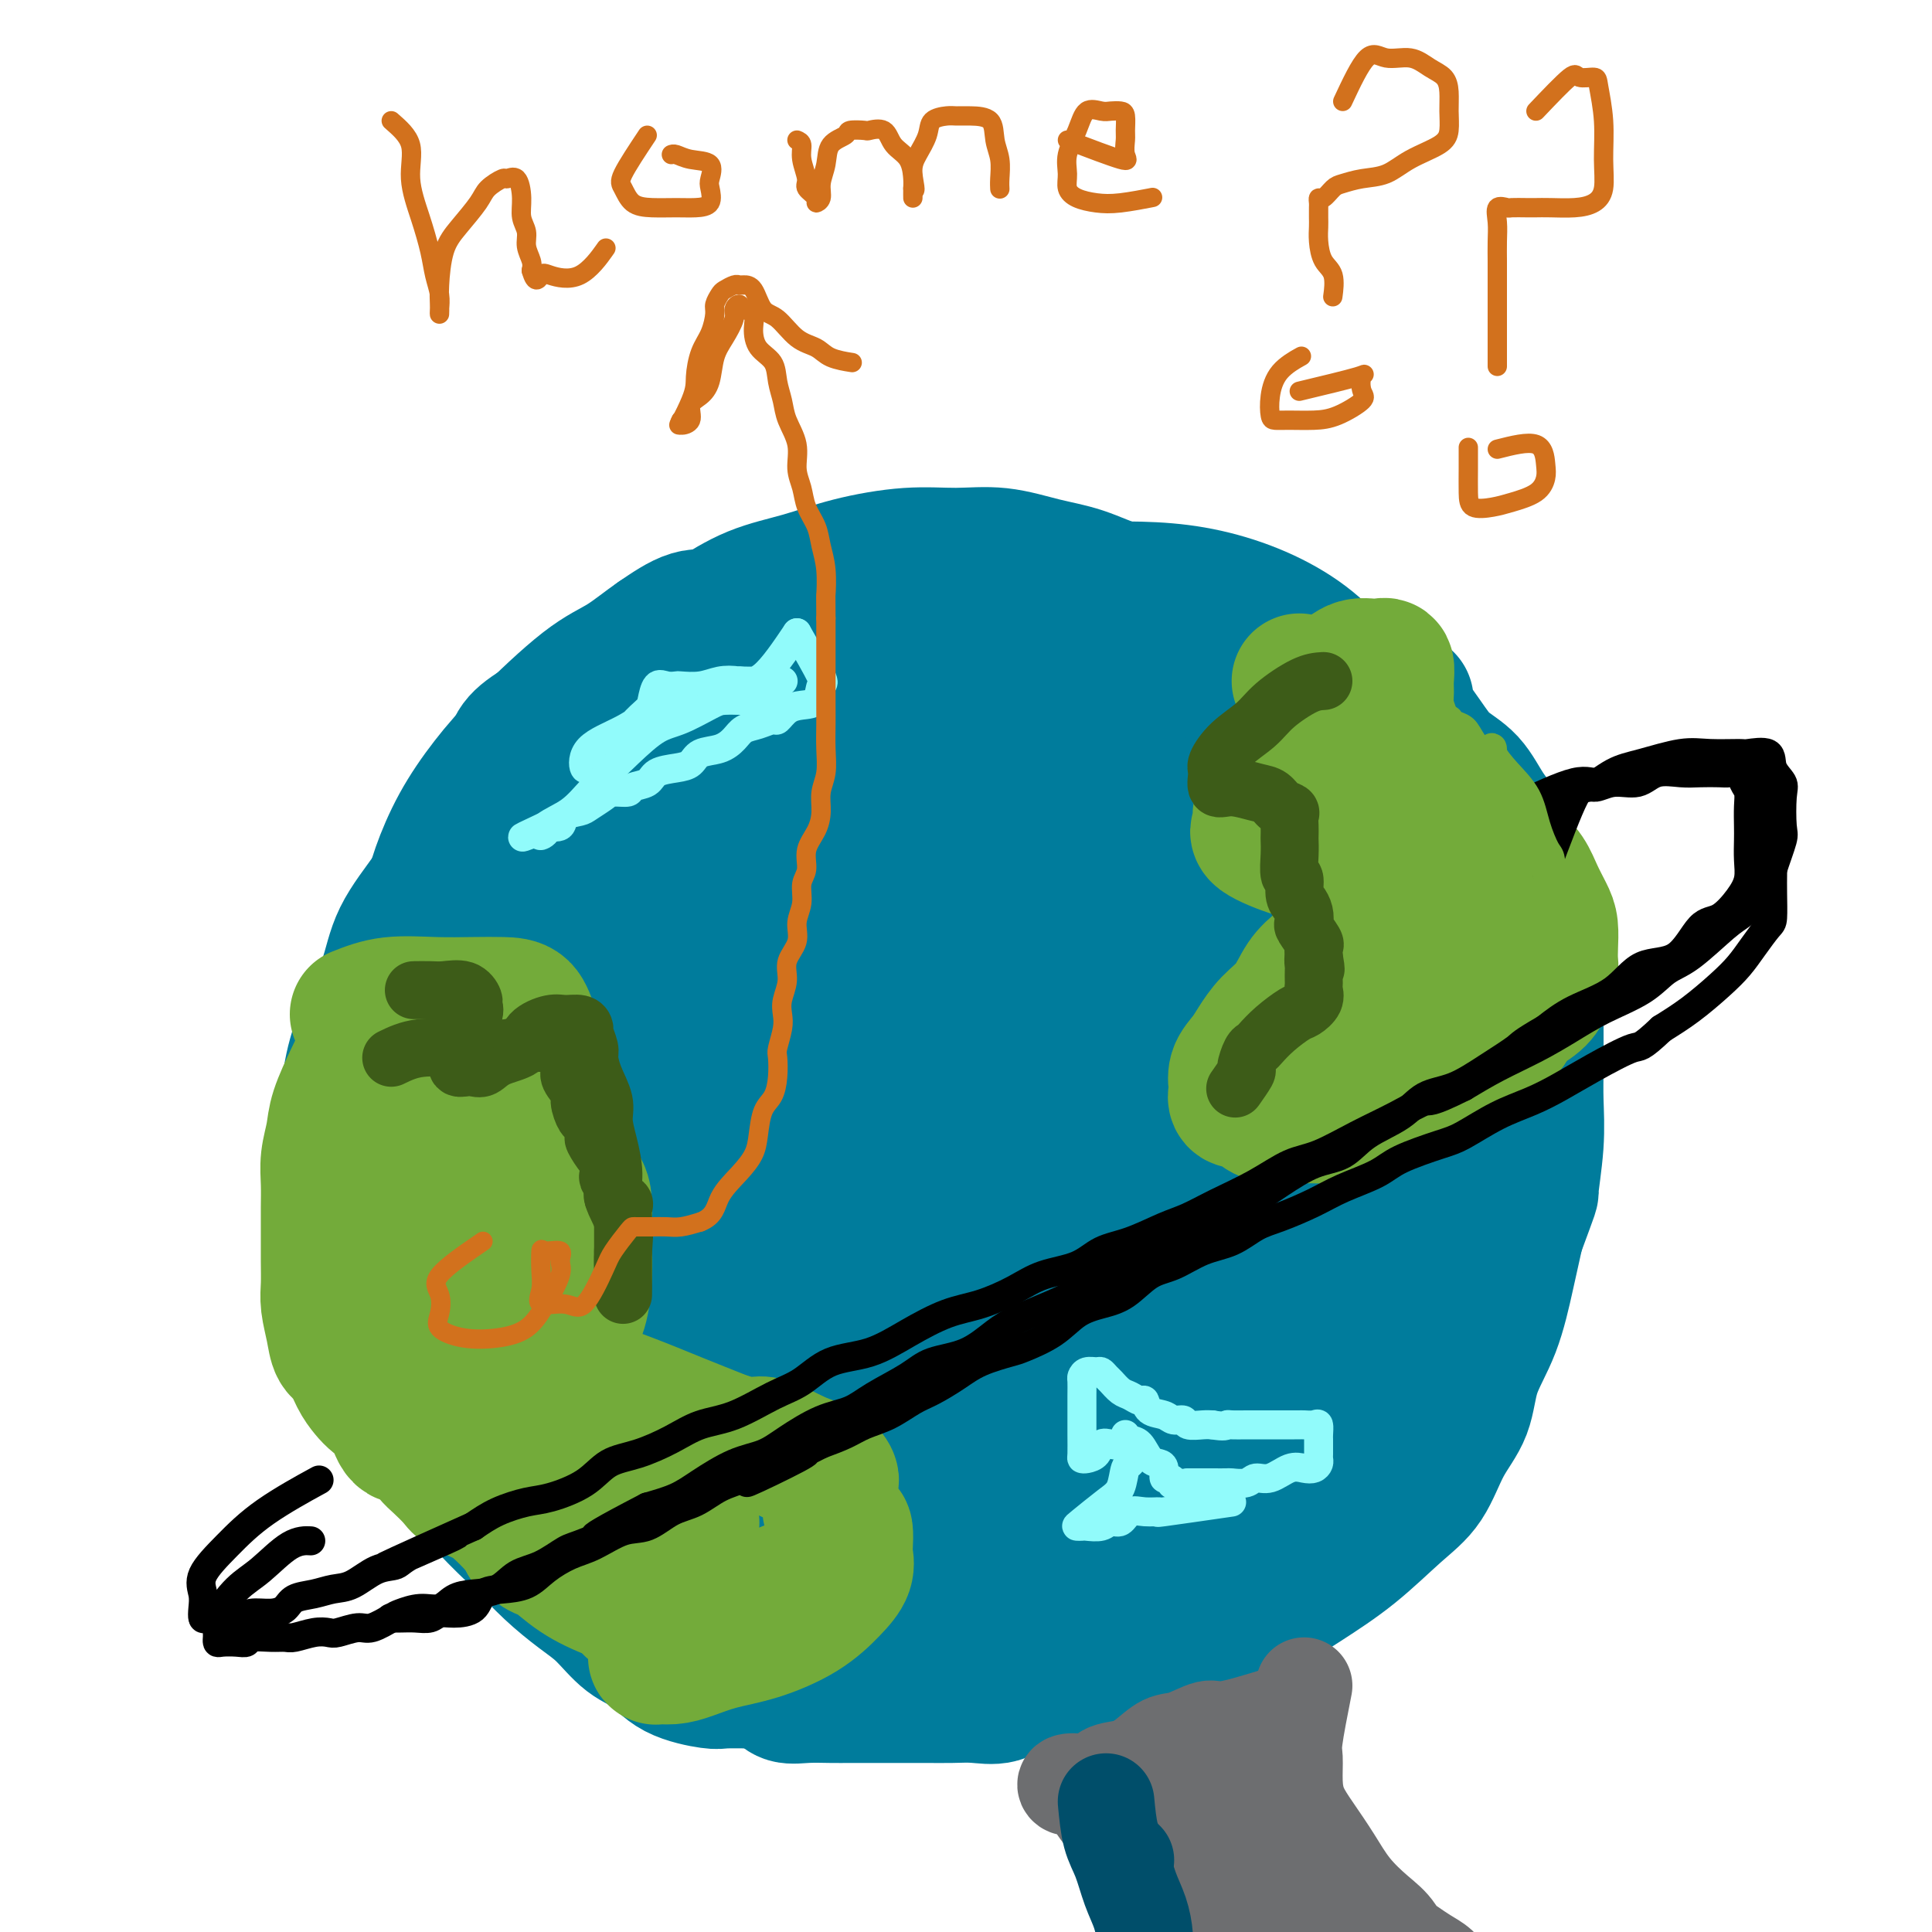 <svg viewBox='0 0 400 400' version='1.1' xmlns='http://www.w3.org/2000/svg' xmlns:xlink='http://www.w3.org/1999/xlink'><g fill='none' stroke='#007C9C' stroke-width='28' stroke-linecap='round' stroke-linejoin='round'><path d='M125,149c5.351,-6.599 10.702,-13.198 16,-17c5.298,-3.802 10.544,-4.808 16,-6c5.456,-1.192 11.122,-2.570 17,-3c5.878,-0.430 11.968,0.087 18,0c6.032,-0.087 12.006,-0.778 18,0c5.994,0.778 12.007,3.026 18,6c5.993,2.974 11.965,6.674 17,11c5.035,4.326 9.134,9.276 13,15c3.866,5.724 7.500,12.220 10,19c2.500,6.780 3.864,13.842 6,21c2.136,7.158 5.042,14.412 6,21c0.958,6.588 -0.032,12.512 0,19c0.032,6.488 1.084,13.541 0,20c-1.084,6.459 -4.306,12.325 -8,18c-3.694,5.675 -7.859,11.159 -13,16c-5.141,4.841 -11.257,9.041 -18,13c-6.743,3.959 -14.113,7.679 -21,10c-6.887,2.321 -13.291,3.242 -20,4c-6.709,0.758 -13.721,1.352 -20,1c-6.279,-0.352 -11.823,-1.650 -17,-4c-5.177,-2.350 -9.988,-5.751 -14,-10c-4.012,-4.249 -7.226,-9.348 -11,-14c-3.774,-4.652 -8.110,-8.859 -11,-14c-2.890,-5.141 -4.335,-11.215 -6,-17c-1.665,-5.785 -3.551,-11.279 -5,-17c-1.449,-5.721 -2.463,-11.668 -3,-18c-0.537,-6.332 -0.598,-13.048 0,-20c0.598,-6.952 1.853,-14.141 5,-20c3.147,-5.859 8.185,-10.388 13,-15c4.815,-4.612 9.408,-9.306 14,-14'/><path d='M145,154c6.838,-6.273 10.434,-7.456 15,-9c4.566,-1.544 10.101,-3.448 15,-5c4.899,-1.552 9.162,-2.750 13,-4c3.838,-1.250 7.251,-2.551 10,-3c2.749,-0.449 4.836,-0.046 7,0c2.164,0.046 4.407,-0.264 6,0c1.593,0.264 2.535,1.102 4,2c1.465,0.898 3.451,1.855 5,3c1.549,1.145 2.661,2.477 4,4c1.339,1.523 2.904,3.238 4,4c1.096,0.762 1.721,0.570 2,1c0.279,0.430 0.210,1.483 0,2c-0.210,0.517 -0.561,0.498 -1,0c-0.439,-0.498 -0.966,-1.474 -2,-2c-1.034,-0.526 -2.574,-0.601 -4,-1c-1.426,-0.399 -2.738,-1.123 -4,-2c-1.262,-0.877 -2.472,-1.907 -4,-3c-1.528,-1.093 -3.373,-2.251 -5,-3c-1.627,-0.749 -3.037,-1.091 -5,-2c-1.963,-0.909 -4.478,-2.387 -7,-3c-2.522,-0.613 -5.049,-0.361 -8,-1c-2.951,-0.639 -6.325,-2.171 -9,-3c-2.675,-0.829 -4.649,-0.957 -7,-1c-2.351,-0.043 -5.077,-0.000 -8,0c-2.923,0.000 -6.041,-0.041 -9,0c-2.959,0.041 -5.758,0.165 -8,0c-2.242,-0.165 -3.926,-0.619 -6,0c-2.074,0.619 -4.537,2.309 -7,4'/><path d='M136,132c-2.349,1.596 -4.722,3.585 -7,5c-2.278,1.415 -4.463,2.257 -8,5c-3.537,2.743 -8.428,7.387 -12,11c-3.572,3.613 -5.826,6.193 -8,9c-2.174,2.807 -4.267,5.839 -6,9c-1.733,3.161 -3.105,6.449 -4,9c-0.895,2.551 -1.313,4.365 -2,7c-0.687,2.635 -1.642,6.091 -2,9c-0.358,2.909 -0.119,5.271 0,8c0.119,2.729 0.119,5.826 0,9c-0.119,3.174 -0.356,6.427 0,10c0.356,3.573 1.305,7.467 2,11c0.695,3.533 1.137,6.704 2,10c0.863,3.296 2.148,6.718 3,10c0.852,3.282 1.273,6.423 2,10c0.727,3.577 1.761,7.590 3,11c1.239,3.410 2.684,6.217 4,9c1.316,2.783 2.502,5.541 4,8c1.498,2.459 3.307,4.617 5,7c1.693,2.383 3.271,4.991 5,7c1.729,2.009 3.608,3.421 6,5c2.392,1.579 5.297,3.327 8,5c2.703,1.673 5.203,3.272 8,5c2.797,1.728 5.892,3.586 9,5c3.108,1.414 6.228,2.383 9,3c2.772,0.617 5.194,0.883 8,1c2.806,0.117 5.995,0.084 9,0c3.005,-0.084 5.826,-0.218 9,0c3.174,0.218 6.701,0.790 10,0c3.299,-0.790 6.371,-2.940 10,-5c3.629,-2.060 7.814,-4.030 12,-6'/><path d='M215,319c5.124,-3.095 6.933,-5.332 10,-8c3.067,-2.668 7.393,-5.765 11,-8c3.607,-2.235 6.496,-3.607 9,-6c2.504,-2.393 4.622,-5.805 7,-8c2.378,-2.195 5.015,-3.172 7,-5c1.985,-1.828 3.316,-4.508 4,-7c0.684,-2.492 0.720,-4.795 1,-7c0.280,-2.205 0.802,-4.310 1,-7c0.198,-2.690 0.071,-5.963 0,-9c-0.071,-3.037 -0.088,-5.838 0,-9c0.088,-3.162 0.279,-6.684 0,-10c-0.279,-3.316 -1.028,-6.427 -2,-10c-0.972,-3.573 -2.168,-7.607 -3,-11c-0.832,-3.393 -1.299,-6.145 -2,-9c-0.701,-2.855 -1.636,-5.813 -3,-9c-1.364,-3.187 -3.158,-6.603 -4,-9c-0.842,-2.397 -0.733,-3.777 -2,-6c-1.267,-2.223 -3.910,-5.290 -6,-7c-2.090,-1.710 -3.626,-2.061 -6,-3c-2.374,-0.939 -5.588,-2.464 -10,-3c-4.412,-0.536 -10.024,-0.082 -16,0c-5.976,0.082 -12.316,-0.207 -19,0c-6.684,0.207 -13.711,0.911 -20,3c-6.289,2.089 -11.839,5.562 -18,9c-6.161,3.438 -12.934,6.840 -18,10c-5.066,3.160 -8.427,6.076 -11,9c-2.573,2.924 -4.358,5.855 -5,8c-0.642,2.145 -0.141,3.503 0,5c0.141,1.497 -0.077,3.134 0,4c0.077,0.866 0.451,0.962 3,1c2.549,0.038 7.275,0.019 12,0'/><path d='M135,217c6.110,-0.173 13.884,-1.105 23,-4c9.116,-2.895 19.574,-7.752 29,-12c9.426,-4.248 17.820,-7.886 25,-12c7.180,-4.114 13.146,-8.703 18,-13c4.854,-4.297 8.596,-8.301 10,-11c1.404,-2.699 0.471,-4.091 0,-5c-0.471,-0.909 -0.478,-1.333 -3,-2c-2.522,-0.667 -7.558,-1.576 -14,-2c-6.442,-0.424 -14.291,-0.362 -22,0c-7.709,0.362 -15.279,1.026 -22,2c-6.721,0.974 -12.594,2.260 -18,4c-5.406,1.740 -10.346,3.934 -14,6c-3.654,2.066 -6.023,4.002 -8,6c-1.977,1.998 -3.563,4.057 -4,6c-0.437,1.943 0.276,3.771 0,5c-0.276,1.229 -1.540,1.858 0,2c1.540,0.142 5.885,-0.204 12,0c6.115,0.204 14.002,0.958 22,0c7.998,-0.958 16.108,-3.629 23,-7c6.892,-3.371 12.565,-7.443 18,-11c5.435,-3.557 10.632,-6.600 13,-9c2.368,-2.400 1.906,-4.159 2,-5c0.094,-0.841 0.742,-0.766 0,-1c-0.742,-0.234 -2.874,-0.779 -7,-1c-4.126,-0.221 -10.245,-0.118 -17,0c-6.755,0.118 -14.147,0.251 -21,2c-6.853,1.749 -13.168,5.112 -20,9c-6.832,3.888 -14.182,8.300 -20,12c-5.818,3.700 -10.105,6.689 -13,10c-2.895,3.311 -4.399,6.946 -5,9c-0.601,2.054 -0.301,2.527 0,3'/><path d='M122,198c0.120,1.987 2.918,0.956 7,1c4.082,0.044 9.446,1.163 18,0c8.554,-1.163 20.298,-4.608 31,-8c10.702,-3.392 20.361,-6.730 29,-10c8.639,-3.270 16.257,-6.470 23,-9c6.743,-2.530 12.609,-4.388 15,-5c2.391,-0.612 1.305,0.022 1,0c-0.305,-0.022 0.170,-0.702 -3,0c-3.170,0.702 -9.986,2.785 -19,6c-9.014,3.215 -20.225,7.562 -31,12c-10.775,4.438 -21.113,8.966 -30,13c-8.887,4.034 -16.322,7.574 -22,11c-5.678,3.426 -9.599,6.738 -12,9c-2.401,2.262 -3.280,3.473 -3,4c0.280,0.527 1.721,0.370 5,0c3.279,-0.370 8.398,-0.954 17,-3c8.602,-2.046 20.688,-5.554 32,-9c11.312,-3.446 21.850,-6.830 32,-10c10.150,-3.170 19.912,-6.127 28,-8c8.088,-1.873 14.502,-2.664 18,-3c3.498,-0.336 4.079,-0.219 2,0c-2.079,0.219 -6.817,0.540 -14,3c-7.183,2.460 -16.811,7.058 -27,11c-10.189,3.942 -20.937,7.228 -30,11c-9.063,3.772 -16.439,8.030 -23,12c-6.561,3.970 -12.305,7.652 -16,10c-3.695,2.348 -5.341,3.363 -6,4c-0.659,0.637 -0.331,0.896 0,1c0.331,0.104 0.666,0.052 1,0'/><path d='M145,241c-5.744,4.373 1.897,1.805 8,0c6.103,-1.805 10.669,-2.846 18,-5c7.331,-2.154 17.427,-5.421 27,-8c9.573,-2.579 18.622,-4.472 27,-7c8.378,-2.528 16.084,-5.692 22,-7c5.916,-1.308 10.042,-0.759 11,-1c0.958,-0.241 -1.251,-1.272 -6,0c-4.749,1.272 -12.037,4.847 -20,8c-7.963,3.153 -16.600,5.885 -25,9c-8.400,3.115 -16.563,6.614 -24,10c-7.437,3.386 -14.146,6.658 -20,10c-5.854,3.342 -10.851,6.755 -14,9c-3.149,2.245 -4.450,3.323 -5,4c-0.550,0.677 -0.348,0.954 0,1c0.348,0.046 0.844,-0.140 3,0c2.156,0.140 5.972,0.605 13,-1c7.028,-1.605 17.267,-5.280 27,-8c9.733,-2.720 18.961,-4.486 28,-7c9.039,-2.514 17.890,-5.777 25,-8c7.110,-2.223 12.479,-3.407 16,-4c3.521,-0.593 5.196,-0.595 5,0c-0.196,0.595 -2.261,1.786 -7,4c-4.739,2.214 -12.150,5.452 -20,8c-7.850,2.548 -16.139,4.406 -24,7c-7.861,2.594 -15.294,5.924 -22,9c-6.706,3.076 -12.684,5.897 -18,9c-5.316,3.103 -9.970,6.489 -12,8c-2.030,1.511 -1.437,1.146 -1,1c0.437,-0.146 0.719,-0.073 1,0'/><path d='M158,282c-3.576,3.006 2.483,1.521 9,0c6.517,-1.521 13.492,-3.079 21,-5c7.508,-1.921 15.550,-4.204 24,-7c8.450,-2.796 17.309,-6.103 24,-8c6.691,-1.897 11.213,-2.382 15,-3c3.787,-0.618 6.837,-1.368 7,-1c0.163,0.368 -2.563,1.855 -7,4c-4.437,2.145 -10.586,4.950 -17,8c-6.414,3.050 -13.093,6.347 -20,9c-6.907,2.653 -14.042,4.662 -20,7c-5.958,2.338 -10.739,5.004 -14,7c-3.261,1.996 -5.001,3.322 -6,4c-0.999,0.678 -1.257,0.708 0,1c1.257,0.292 4.028,0.845 9,0c4.972,-0.845 12.144,-3.089 20,-5c7.856,-1.911 16.395,-3.490 24,-5c7.605,-1.510 14.277,-2.952 20,-4c5.723,-1.048 10.499,-1.702 13,-2c2.501,-0.298 2.728,-0.239 3,0c0.272,0.239 0.589,0.659 -2,2c-2.589,1.341 -8.086,3.602 -15,6c-6.914,2.398 -15.246,4.933 -23,7c-7.754,2.067 -14.928,3.664 -21,6c-6.072,2.336 -11.040,5.410 -15,7c-3.960,1.590 -6.912,1.697 -8,2c-1.088,0.303 -0.311,0.801 0,1c0.311,0.199 0.155,0.100 0,0'/><path d='M107,160c-0.796,-2.254 -1.592,-4.507 1,-7c2.592,-2.493 8.571,-5.225 13,-8c4.429,-2.775 7.307,-5.594 11,-8c3.693,-2.406 8.201,-4.400 12,-6c3.799,-1.600 6.891,-2.807 10,-4c3.109,-1.193 6.237,-2.372 9,-3c2.763,-0.628 5.163,-0.704 8,-1c2.837,-0.296 6.112,-0.811 9,-1c2.888,-0.189 5.387,-0.051 9,0c3.613,0.051 8.338,0.015 12,0c3.662,-0.015 6.261,-0.011 10,0c3.739,0.011 8.619,0.027 13,0c4.381,-0.027 8.263,-0.097 12,0c3.737,0.097 7.330,0.362 11,1c3.670,0.638 7.417,1.650 11,3c3.583,1.350 7.000,3.037 10,5c3.000,1.963 5.581,4.202 8,7c2.419,2.798 4.675,6.156 7,9c2.325,2.844 4.720,5.172 7,8c2.280,2.828 4.445,6.154 6,9c1.555,2.846 2.500,5.213 4,8c1.500,2.787 3.557,5.994 5,9c1.443,3.006 2.273,5.809 3,8c0.727,2.191 1.351,3.769 2,6c0.649,2.231 1.325,5.116 2,8'/><path d='M312,203c1.081,4.604 0.283,5.112 0,7c-0.283,1.888 -0.052,5.154 0,8c0.052,2.846 -0.075,5.273 0,8c0.075,2.727 0.352,5.754 0,8c-0.352,2.246 -1.331,3.710 -2,6c-0.669,2.290 -1.026,5.406 -2,8c-0.974,2.594 -2.565,4.666 -4,7c-1.435,2.334 -2.715,4.930 -4,7c-1.285,2.070 -2.576,3.612 -4,6c-1.424,2.388 -2.981,5.620 -4,8c-1.019,2.380 -1.499,3.906 -3,6c-1.501,2.094 -4.021,4.755 -6,7c-1.979,2.245 -3.415,4.074 -5,6c-1.585,1.926 -3.319,3.949 -5,6c-1.681,2.051 -3.310,4.129 -5,6c-1.690,1.871 -3.443,3.536 -5,5c-1.557,1.464 -2.920,2.729 -5,4c-2.080,1.271 -4.879,2.548 -7,4c-2.121,1.452 -3.565,3.080 -5,4c-1.435,0.920 -2.863,1.134 -5,2c-2.137,0.866 -4.984,2.386 -7,3c-2.016,0.614 -3.202,0.322 -5,1c-1.798,0.678 -4.207,2.324 -6,3c-1.793,0.676 -2.969,0.381 -5,1c-2.031,0.619 -4.918,2.152 -7,3c-2.082,0.848 -3.360,1.012 -5,1c-1.640,-0.012 -3.641,-0.199 -6,0c-2.359,0.199 -5.076,0.785 -7,1c-1.924,0.215 -3.057,0.058 -5,0c-1.943,-0.058 -4.698,-0.017 -7,0c-2.302,0.017 -4.151,0.008 -6,0'/><path d='M175,339c-7.061,0.367 -6.715,0.283 -8,0c-1.285,-0.283 -4.202,-0.766 -7,-1c-2.798,-0.234 -5.475,-0.220 -8,-1c-2.525,-0.780 -4.896,-2.355 -7,-3c-2.104,-0.645 -3.941,-0.360 -5,-1c-1.059,-0.640 -1.339,-2.207 -2,-3c-0.661,-0.793 -1.703,-0.814 -2,-1c-0.297,-0.186 0.149,-0.538 0,-1c-0.149,-0.462 -0.894,-1.034 0,-2c0.894,-0.966 3.427,-2.324 8,-4c4.573,-1.676 11.186,-3.669 19,-6c7.814,-2.331 16.830,-5.000 24,-8c7.170,-3.000 12.494,-6.332 18,-9c5.506,-2.668 11.195,-4.671 16,-7c4.805,-2.329 8.726,-4.982 12,-7c3.274,-2.018 5.900,-3.400 8,-5c2.100,-1.600 3.675,-3.420 5,-5c1.325,-1.580 2.399,-2.922 4,-5c1.601,-2.078 3.729,-4.891 6,-7c2.271,-2.109 4.687,-3.513 7,-6c2.313,-2.487 4.525,-6.057 7,-9c2.475,-2.943 5.212,-5.259 7,-8c1.788,-2.741 2.625,-5.906 4,-9c1.375,-3.094 3.287,-6.117 4,-9c0.713,-2.883 0.227,-5.626 0,-8c-0.227,-2.374 -0.196,-4.379 0,-7c0.196,-2.621 0.558,-5.857 0,-9c-0.558,-3.143 -2.035,-6.192 -3,-9c-0.965,-2.808 -1.419,-5.374 -2,-8c-0.581,-2.626 -1.291,-5.313 -2,-8'/><path d='M278,173c-1.323,-4.782 -1.132,-4.237 -1,-5c0.132,-0.763 0.203,-2.832 0,-3c-0.203,-0.168 -0.681,1.567 0,3c0.681,1.433 2.519,2.565 4,4c1.481,1.435 2.603,3.175 4,5c1.397,1.825 3.067,3.736 4,6c0.933,2.264 1.127,4.881 2,7c0.873,2.119 2.424,3.741 3,6c0.576,2.259 0.177,5.156 0,8c-0.177,2.844 -0.132,5.633 0,8c0.132,2.367 0.352,4.310 0,7c-0.352,2.690 -1.276,6.128 -2,9c-0.724,2.872 -1.250,5.179 -2,8c-0.750,2.821 -1.725,6.156 -3,9c-1.275,2.844 -2.849,5.197 -4,8c-1.151,2.803 -1.879,6.056 -3,9c-1.121,2.944 -2.637,5.578 -4,8c-1.363,2.422 -2.574,4.632 -4,7c-1.426,2.368 -3.066,4.894 -5,7c-1.934,2.106 -4.161,3.792 -6,6c-1.839,2.208 -3.290,4.940 -5,7c-1.710,2.060 -3.678,3.450 -6,5c-2.322,1.550 -4.996,3.260 -7,5c-2.004,1.740 -3.336,3.510 -5,5c-1.664,1.490 -3.659,2.700 -6,4c-2.341,1.300 -5.030,2.689 -7,4c-1.970,1.311 -3.223,2.545 -5,4c-1.777,1.455 -4.079,3.130 -6,4c-1.921,0.870 -3.460,0.935 -5,1'/><path d='M209,329c-8.678,5.296 -6.873,2.536 -7,2c-0.127,-0.536 -2.187,1.153 -4,2c-1.813,0.847 -3.379,0.853 -5,1c-1.621,0.147 -3.299,0.435 -5,1c-1.701,0.565 -3.427,1.405 -5,2c-1.573,0.595 -2.993,0.944 -5,1c-2.007,0.056 -4.602,-0.181 -6,0c-1.398,0.181 -1.599,0.781 -3,1c-1.401,0.219 -4.002,0.059 -6,0c-1.998,-0.059 -3.393,-0.016 -5,0c-1.607,0.016 -3.426,0.007 -5,0c-1.574,-0.007 -2.903,-0.010 -5,0c-2.097,0.010 -4.961,0.035 -7,0c-2.039,-0.035 -3.252,-0.130 -5,-1c-1.748,-0.870 -4.031,-2.515 -6,-4c-1.969,-1.485 -3.623,-2.808 -5,-4c-1.377,-1.192 -2.478,-2.252 -4,-4c-1.522,-1.748 -3.465,-4.185 -5,-6c-1.535,-1.815 -2.663,-3.009 -4,-5c-1.337,-1.991 -2.882,-4.777 -4,-7c-1.118,-2.223 -1.810,-3.881 -3,-6c-1.190,-2.119 -2.879,-4.699 -4,-7c-1.121,-2.301 -1.674,-4.324 -2,-7c-0.326,-2.676 -0.426,-6.006 -1,-9c-0.574,-2.994 -1.623,-5.653 -2,-9c-0.377,-3.347 -0.083,-7.382 0,-11c0.083,-3.618 -0.044,-6.820 0,-10c0.044,-3.180 0.259,-6.337 0,-10c-0.259,-3.663 -0.993,-7.832 0,-12c0.993,-4.168 3.712,-8.334 8,-13c4.288,-4.666 10.144,-9.833 16,-15'/><path d='M120,199c4.000,-4.667 2.000,-2.333 0,0'/><path d='M258,133c-2.976,-1.700 -5.951,-3.399 -9,-5c-3.049,-1.601 -6.171,-3.102 -9,-4c-2.829,-0.898 -5.366,-1.193 -8,-2c-2.634,-0.807 -5.367,-2.127 -8,-3c-2.633,-0.873 -5.166,-1.301 -8,-2c-2.834,-0.699 -5.969,-1.670 -9,-2c-3.031,-0.330 -5.959,-0.018 -9,0c-3.041,0.018 -6.194,-0.257 -10,0c-3.806,0.257 -8.266,1.047 -12,2c-3.734,0.953 -6.743,2.069 -10,3c-3.257,0.931 -6.763,1.677 -10,3c-3.237,1.323 -6.205,3.223 -9,5c-2.795,1.777 -5.417,3.431 -8,5c-2.583,1.569 -5.126,3.052 -8,5c-2.874,1.948 -6.078,4.360 -9,7c-2.922,2.640 -5.563,5.507 -8,8c-2.437,2.493 -4.670,4.610 -7,7c-2.330,2.390 -4.758,5.052 -7,8c-2.242,2.948 -4.298,6.182 -6,9c-1.702,2.818 -3.051,5.219 -5,8c-1.949,2.781 -4.498,5.941 -6,9c-1.502,3.059 -1.958,6.018 -3,9c-1.042,2.982 -2.672,5.988 -4,9c-1.328,3.012 -2.356,6.031 -3,9c-0.644,2.969 -0.905,5.889 -1,9c-0.095,3.111 -0.026,6.415 0,9c0.026,2.585 0.007,4.453 0,7c-0.007,2.547 -0.004,5.774 0,9'/><path d='M72,255c-0.161,6.736 -0.063,6.577 0,8c0.063,1.423 0.092,4.429 1,7c0.908,2.571 2.696,4.705 4,7c1.304,2.295 2.123,4.749 3,7c0.877,2.251 1.813,4.300 3,6c1.187,1.700 2.627,3.053 4,5c1.373,1.947 2.681,4.490 4,6c1.319,1.510 2.649,1.989 4,3c1.351,1.011 2.723,2.554 4,4c1.277,1.446 2.457,2.796 4,4c1.543,1.204 3.447,2.262 5,3c1.553,0.738 2.754,1.156 4,2c1.246,0.844 2.538,2.114 4,3c1.462,0.886 3.093,1.389 4,2c0.907,0.611 1.091,1.330 2,2c0.909,0.670 2.543,1.291 4,2c1.457,0.709 2.738,1.507 4,2c1.262,0.493 2.504,0.680 4,1c1.496,0.320 3.247,0.772 5,1c1.753,0.228 3.507,0.232 5,1c1.493,0.768 2.723,2.300 5,3c2.277,0.700 5.600,0.568 8,1c2.400,0.432 3.877,1.429 6,2c2.123,0.571 4.891,0.716 7,1c2.109,0.284 3.557,0.707 5,1c1.443,0.293 2.880,0.457 5,1c2.120,0.543 4.925,1.466 7,2c2.075,0.534 3.422,0.679 5,1c1.578,0.321 3.386,0.817 5,1c1.614,0.183 3.032,0.052 5,0c1.968,-0.052 4.484,-0.026 7,0'/><path d='M209,344c10.194,1.544 5.679,0.403 5,0c-0.679,-0.403 2.477,-0.069 5,0c2.523,0.069 4.414,-0.126 6,-1c1.586,-0.874 2.867,-2.428 5,-3c2.133,-0.572 5.118,-0.161 7,-1c1.882,-0.839 2.660,-2.929 4,-4c1.340,-1.071 3.242,-1.125 5,-2c1.758,-0.875 3.372,-2.571 5,-4c1.628,-1.429 3.268,-2.591 5,-4c1.732,-1.409 3.554,-3.065 5,-4c1.446,-0.935 2.514,-1.149 4,-2c1.486,-0.851 3.389,-2.340 5,-4c1.611,-1.660 2.930,-3.490 4,-5c1.070,-1.510 1.891,-2.701 3,-4c1.109,-1.299 2.507,-2.705 4,-4c1.493,-1.295 3.082,-2.478 4,-4c0.918,-1.522 1.167,-3.383 2,-5c0.833,-1.617 2.251,-2.990 3,-5c0.749,-2.010 0.830,-4.658 1,-6c0.170,-1.342 0.430,-1.380 1,-3c0.570,-1.620 1.449,-4.824 2,-7c0.551,-2.176 0.774,-3.325 1,-5c0.226,-1.675 0.456,-3.876 1,-6c0.544,-2.124 1.402,-4.172 2,-6c0.598,-1.828 0.937,-3.437 1,-5c0.063,-1.563 -0.151,-3.081 0,-5c0.151,-1.919 0.668,-4.238 1,-6c0.332,-1.762 0.481,-2.967 1,-5c0.519,-2.033 1.409,-4.893 2,-7c0.591,-2.107 0.883,-3.459 1,-5c0.117,-1.541 0.058,-3.270 0,-5'/><path d='M304,217c1.155,-6.721 1.042,-4.525 1,-4c-0.042,0.525 -0.012,-0.621 0,-1c0.012,-0.379 0.005,0.009 0,1c-0.005,0.991 -0.007,2.585 0,4c0.007,1.415 0.023,2.651 0,4c-0.023,1.349 -0.084,2.810 0,5c0.084,2.190 0.315,5.107 0,8c-0.315,2.893 -1.175,5.761 -2,9c-0.825,3.239 -1.616,6.850 -3,10c-1.384,3.150 -3.360,5.841 -5,9c-1.640,3.159 -2.945,6.787 -5,10c-2.055,3.213 -4.859,6.010 -7,9c-2.141,2.990 -3.617,6.172 -6,9c-2.383,2.828 -5.672,5.302 -8,8c-2.328,2.698 -3.695,5.620 -6,8c-2.305,2.380 -5.549,4.217 -8,6c-2.451,1.783 -4.109,3.512 -6,5c-1.891,1.488 -4.014,2.737 -6,4c-1.986,1.263 -3.836,2.541 -6,4c-2.164,1.459 -4.643,3.098 -7,4c-2.357,0.902 -4.591,1.067 -7,2c-2.409,0.933 -4.993,2.634 -7,4c-2.007,1.366 -3.438,2.396 -5,3c-1.562,0.604 -3.254,0.781 -5,1c-1.746,0.219 -3.547,0.479 -5,1c-1.453,0.521 -2.558,1.303 -4,2c-1.442,0.697 -3.222,1.311 -5,2c-1.778,0.689 -3.556,1.455 -5,2c-1.444,0.545 -2.556,0.870 -4,1c-1.444,0.130 -3.222,0.065 -5,0'/><path d='M178,347c-8.776,3.011 -4.715,1.539 -4,1c0.715,-0.539 -1.917,-0.145 -4,0c-2.083,0.145 -3.617,0.040 -5,0c-1.383,-0.040 -2.613,-0.015 -4,0c-1.387,0.015 -2.929,0.019 -5,0c-2.071,-0.019 -4.671,-0.061 -6,0c-1.329,0.061 -1.387,0.225 -3,0c-1.613,-0.225 -4.782,-0.838 -7,-2c-2.218,-1.162 -3.484,-2.872 -5,-4c-1.516,-1.128 -3.281,-1.675 -5,-3c-1.719,-1.325 -3.392,-3.429 -5,-5c-1.608,-1.571 -3.150,-2.609 -5,-4c-1.850,-1.391 -4.006,-3.134 -6,-5c-1.994,-1.866 -3.824,-3.854 -6,-6c-2.176,-2.146 -4.697,-4.452 -7,-7c-2.303,-2.548 -4.389,-5.340 -7,-9c-2.611,-3.660 -5.746,-8.189 -7,-10c-1.254,-1.811 -0.627,-0.906 0,0'/><path d='M203,131c3.882,-1.066 7.765,-2.132 11,-2c3.235,0.132 5.823,1.461 9,2c3.177,0.539 6.942,0.288 11,1c4.058,0.712 8.408,2.387 12,4c3.592,1.613 6.424,3.165 10,4c3.576,0.835 7.895,0.954 11,2c3.105,1.046 4.995,3.019 7,5c2.005,1.981 4.126,3.971 6,6c1.874,2.029 3.503,4.099 5,6c1.497,1.901 2.864,3.633 4,6c1.136,2.367 2.041,5.367 3,8c0.959,2.633 1.974,4.897 3,7c1.026,2.103 2.065,4.045 3,6c0.935,1.955 1.767,3.923 2,6c0.233,2.077 -0.134,4.263 0,7c0.134,2.737 0.768,6.025 1,9c0.232,2.975 0.062,5.638 0,8c-0.062,2.362 -0.016,4.424 0,7c0.016,2.576 0.001,5.667 0,8c-0.001,2.333 0.010,3.907 0,6c-0.010,2.093 -0.043,4.706 0,7c0.043,2.294 0.160,4.270 0,6c-0.160,1.730 -0.599,3.214 -1,5c-0.401,1.786 -0.764,3.873 -1,6c-0.236,2.127 -0.345,4.294 -1,6c-0.655,1.706 -1.856,2.952 -3,5c-1.144,2.048 -2.231,4.897 -3,7c-0.769,2.103 -1.220,3.458 -2,5c-0.780,1.542 -1.890,3.271 -3,5'/><path d='M287,289c-1.963,4.293 -1.370,4.024 -2,5c-0.630,0.976 -2.482,3.197 -4,5c-1.518,1.803 -2.702,3.188 -4,5c-1.298,1.812 -2.709,4.051 -4,6c-1.291,1.949 -2.463,3.609 -4,5c-1.537,1.391 -3.438,2.514 -5,4c-1.562,1.486 -2.785,3.336 -4,5c-1.215,1.664 -2.424,3.141 -4,4c-1.576,0.859 -3.520,1.100 -5,2c-1.480,0.900 -2.495,2.458 -4,4c-1.505,1.542 -3.501,3.068 -5,4c-1.499,0.932 -2.500,1.272 -4,2c-1.500,0.728 -3.500,1.846 -5,3c-1.500,1.154 -2.501,2.346 -4,3c-1.499,0.654 -3.495,0.771 -5,1c-1.505,0.229 -2.520,0.569 -4,1c-1.480,0.431 -3.427,0.953 -5,1c-1.573,0.047 -2.773,-0.380 -4,0c-1.227,0.380 -2.483,1.566 -4,2c-1.517,0.434 -3.297,0.116 -5,0c-1.703,-0.116 -3.330,-0.031 -5,0c-1.670,0.031 -3.383,0.008 -5,0c-1.617,-0.008 -3.138,-0.003 -5,0c-1.862,0.003 -4.064,0.002 -6,0c-1.936,-0.002 -3.607,-0.006 -5,0c-1.393,0.006 -2.508,0.021 -4,0c-1.492,-0.021 -3.361,-0.077 -5,0c-1.639,0.077 -3.048,0.289 -4,0c-0.952,-0.289 -1.449,-1.078 -3,-2c-1.551,-0.922 -4.158,-1.978 -6,-3c-1.842,-1.022 -2.921,-2.011 -4,-3'/><path d='M150,343c-2.928,-2.067 -3.746,-3.234 -5,-4c-1.254,-0.766 -2.942,-1.129 -4,-2c-1.058,-0.871 -1.484,-2.248 -2,-3c-0.516,-0.752 -1.120,-0.880 -1,-1c0.120,-0.120 0.966,-0.233 2,0c1.034,0.233 2.256,0.810 3,1c0.744,0.190 1.011,-0.009 2,0c0.989,0.009 2.702,0.227 5,1c2.298,0.773 5.181,2.102 8,3c2.819,0.898 5.573,1.365 9,2c3.427,0.635 7.526,1.438 11,2c3.474,0.562 6.323,0.882 10,1c3.677,0.118 8.184,0.035 12,0c3.816,-0.035 6.942,-0.021 10,0c3.058,0.021 6.047,0.048 9,0c2.953,-0.048 5.871,-0.170 9,0c3.129,0.170 6.469,0.632 10,0c3.531,-0.632 7.255,-2.360 11,-4c3.745,-1.640 7.513,-3.194 11,-5c3.487,-1.806 6.693,-3.864 10,-6c3.307,-2.136 6.714,-4.350 10,-7c3.286,-2.650 6.450,-5.735 9,-8c2.550,-2.265 4.486,-3.710 6,-6c1.514,-2.290 2.608,-5.425 4,-8c1.392,-2.575 3.083,-4.591 4,-7c0.917,-2.409 1.060,-5.213 2,-8c0.940,-2.787 2.676,-5.558 4,-9c1.324,-3.442 2.235,-7.555 3,-11c0.765,-3.445 1.382,-6.223 2,-9'/><path d='M314,255c3.558,-9.661 2.953,-7.812 3,-9c0.047,-1.188 0.745,-5.413 1,-9c0.255,-3.587 0.068,-6.534 0,-9c-0.068,-2.466 -0.018,-4.449 0,-7c0.018,-2.551 0.004,-5.668 0,-8c-0.004,-2.332 0.003,-3.878 0,-6c-0.003,-2.122 -0.015,-4.821 0,-7c0.015,-2.179 0.059,-3.837 0,-6c-0.059,-2.163 -0.219,-4.830 -1,-7c-0.781,-2.170 -2.183,-3.843 -3,-6c-0.817,-2.157 -1.049,-4.798 -2,-7c-0.951,-2.202 -2.620,-3.966 -4,-6c-1.380,-2.034 -2.471,-4.339 -4,-6c-1.529,-1.661 -3.495,-2.680 -5,-4c-1.505,-1.320 -2.548,-2.941 -4,-5c-1.452,-2.059 -3.314,-4.554 -4,-6c-0.686,-1.446 -0.196,-1.842 0,-2c0.196,-0.158 0.098,-0.079 0,0'/></g>
<g fill='none' stroke='#73AB3A' stroke-width='28' stroke-linecap='round' stroke-linejoin='round'><path d='M269,141c2.069,3.537 4.138,7.073 5,9c0.862,1.927 0.516,2.244 0,3c-0.516,0.756 -1.204,1.952 -2,3c-0.796,1.048 -1.700,1.947 -3,3c-1.300,1.053 -2.995,2.259 -4,3c-1.005,0.741 -1.319,1.018 -2,2c-0.681,0.982 -1.728,2.669 -2,4c-0.272,1.331 0.231,2.306 0,3c-0.231,0.694 -1.198,1.106 0,2c1.198,0.894 4.559,2.270 7,3c2.441,0.730 3.960,0.816 6,1c2.040,0.184 4.601,0.468 6,1c1.399,0.532 1.637,1.312 2,2c0.363,0.688 0.852,1.282 1,2c0.148,0.718 -0.047,1.558 0,3c0.047,1.442 0.334,3.484 0,5c-0.334,1.516 -1.289,2.505 -3,4c-1.711,1.495 -4.177,3.495 -6,5c-1.823,1.505 -3.002,2.514 -4,4c-0.998,1.486 -1.816,3.450 -3,5c-1.184,1.550 -2.734,2.685 -4,4c-1.266,1.315 -2.248,2.811 -3,4c-0.752,1.189 -1.274,2.071 -2,3c-0.726,0.929 -1.657,1.904 -2,3c-0.343,1.096 -0.098,2.313 0,3c0.098,0.687 0.049,0.843 0,1'/><path d='M256,226c-0.777,2.514 0.781,1.798 2,2c1.219,0.202 2.098,1.322 3,2c0.902,0.678 1.826,0.912 3,1c1.174,0.088 2.599,0.028 4,0c1.401,-0.028 2.777,-0.023 4,0c1.223,0.023 2.293,0.064 4,0c1.707,-0.064 4.052,-0.234 6,-1c1.948,-0.766 3.501,-2.127 5,-3c1.499,-0.873 2.945,-1.258 5,-2c2.055,-0.742 4.719,-1.840 6,-3c1.281,-1.160 1.181,-2.383 2,-3c0.819,-0.617 2.559,-0.630 4,-1c1.441,-0.370 2.585,-1.099 4,-2c1.415,-0.901 3.101,-1.974 4,-3c0.899,-1.026 1.011,-2.003 2,-3c0.989,-0.997 2.853,-2.012 4,-3c1.147,-0.988 1.576,-1.948 2,-3c0.424,-1.052 0.844,-2.195 1,-3c0.156,-0.805 0.050,-1.271 0,-2c-0.050,-0.729 -0.043,-1.721 0,-3c0.043,-1.279 0.122,-2.847 0,-4c-0.122,-1.153 -0.444,-1.893 -1,-3c-0.556,-1.107 -1.344,-2.582 -2,-4c-0.656,-1.418 -1.179,-2.779 -2,-4c-0.821,-1.221 -1.941,-2.303 -3,-3c-1.059,-0.697 -2.058,-1.008 -3,-2c-0.942,-0.992 -1.827,-2.664 -3,-4c-1.173,-1.336 -2.634,-2.338 -4,-3c-1.366,-0.662 -2.637,-0.986 -4,-2c-1.363,-1.014 -2.818,-2.718 -4,-4c-1.182,-1.282 -2.091,-2.141 -3,-3'/><path d='M292,160c-4.138,-4.060 -2.482,-3.709 -2,-4c0.482,-0.291 -0.209,-1.224 -1,-3c-0.791,-1.776 -1.680,-4.395 -2,-6c-0.320,-1.605 -0.070,-2.197 0,-3c0.070,-0.803 -0.041,-1.815 0,-3c0.041,-1.185 0.232,-2.541 0,-3c-0.232,-0.459 -0.889,-0.021 -2,0c-1.111,0.021 -2.676,-0.374 -4,0c-1.324,0.374 -2.408,1.517 -3,2c-0.592,0.483 -0.690,0.306 -1,1c-0.310,0.694 -0.830,2.258 -1,3c-0.170,0.742 0.009,0.663 0,1c-0.009,0.337 -0.208,1.089 0,2c0.208,0.911 0.822,1.979 2,3c1.178,1.021 2.918,1.994 5,3c2.082,1.006 4.505,2.046 6,3c1.495,0.954 2.061,1.823 3,3c0.939,1.177 2.253,2.662 3,4c0.747,1.338 0.929,2.528 1,4c0.071,1.472 0.031,3.228 0,5c-0.031,1.772 -0.055,3.562 0,5c0.055,1.438 0.187,2.523 0,4c-0.187,1.477 -0.693,3.345 -1,5c-0.307,1.655 -0.414,3.098 -1,4c-0.586,0.902 -1.652,1.264 -2,2c-0.348,0.736 0.020,1.847 0,3c-0.020,1.153 -0.428,2.349 0,3c0.428,0.651 1.694,0.757 3,1c1.306,0.243 2.653,0.621 4,1'/><path d='M299,200c1.251,0.910 0.880,2.186 1,3c0.120,0.814 0.732,1.167 1,2c0.268,0.833 0.194,2.145 0,3c-0.194,0.855 -0.507,1.251 -1,2c-0.493,0.749 -1.165,1.851 -2,3c-0.835,1.149 -1.831,2.347 -3,3c-1.169,0.653 -2.509,0.763 -3,1c-0.491,0.237 -0.132,0.602 0,1c0.132,0.398 0.038,0.828 0,1c-0.038,0.172 -0.019,0.086 0,0'/><path d='M74,210c2.141,-0.845 4.282,-1.690 7,-2c2.718,-0.310 6.012,-0.085 9,0c2.988,0.085 5.670,0.031 8,0c2.330,-0.031 4.309,-0.040 6,0c1.691,0.040 3.094,0.128 4,1c0.906,0.872 1.315,2.529 2,4c0.685,1.471 1.648,2.757 2,4c0.352,1.243 0.094,2.443 0,4c-0.094,1.557 -0.025,3.470 0,5c0.025,1.530 0.007,2.679 0,4c-0.007,1.321 -0.004,2.816 0,4c0.004,1.184 0.008,2.056 0,3c-0.008,0.944 -0.026,1.960 0,3c0.026,1.040 0.098,2.104 1,3c0.902,0.896 2.634,1.624 4,2c1.366,0.376 2.367,0.401 3,1c0.633,0.599 0.900,1.773 1,3c0.100,1.227 0.034,2.508 0,4c-0.034,1.492 -0.035,3.195 0,5c0.035,1.805 0.105,3.711 0,6c-0.105,2.289 -0.384,4.961 -1,7c-0.616,2.039 -1.568,3.444 -2,5c-0.432,1.556 -0.342,3.262 0,5c0.342,1.738 0.937,3.507 3,5c2.063,1.493 5.594,2.710 9,4c3.406,1.290 6.687,2.654 10,4c3.313,1.346 6.656,2.673 10,4'/><path d='M150,298c5.946,1.926 6.311,0.740 8,1c1.689,0.260 4.701,1.966 7,3c2.299,1.034 3.884,1.398 5,2c1.116,0.602 1.761,1.444 2,2c0.239,0.556 0.071,0.825 0,1c-0.071,0.175 -0.043,0.254 0,1c0.043,0.746 0.103,2.157 0,3c-0.103,0.843 -0.368,1.117 0,2c0.368,0.883 1.368,2.374 2,3c0.632,0.626 0.894,0.385 1,1c0.106,0.615 0.055,2.085 0,3c-0.055,0.915 -0.115,1.274 0,2c0.115,0.726 0.406,1.818 0,3c-0.406,1.182 -1.508,2.453 -3,4c-1.492,1.547 -3.375,3.371 -6,5c-2.625,1.629 -5.993,3.063 -9,4c-3.007,0.937 -5.653,1.377 -8,2c-2.347,0.623 -4.394,1.428 -6,2c-1.606,0.572 -2.772,0.911 -4,1c-1.228,0.089 -2.518,-0.072 -3,0c-0.482,0.072 -0.157,0.377 0,-1c0.157,-1.377 0.147,-4.434 0,-7c-0.147,-2.566 -0.429,-4.639 0,-7c0.429,-2.361 1.571,-5.011 2,-7c0.429,-1.989 0.146,-3.318 0,-4c-0.146,-0.682 -0.154,-0.719 0,-1c0.154,-0.281 0.469,-0.807 0,-1c-0.469,-0.193 -1.724,-0.052 -3,0c-1.276,0.052 -2.574,0.014 -4,0c-1.426,-0.014 -2.979,-0.004 -4,0c-1.021,0.004 -1.511,0.002 -2,0'/><path d='M125,315c-2.606,-0.298 -2.623,-0.042 -3,0c-0.377,0.042 -1.116,-0.130 -2,0c-0.884,0.130 -1.913,0.563 -3,0c-1.087,-0.563 -2.231,-2.121 -3,-3c-0.769,-0.879 -1.163,-1.080 -2,-2c-0.837,-0.920 -2.116,-2.559 -3,-4c-0.884,-1.441 -1.373,-2.682 -2,-4c-0.627,-1.318 -1.393,-2.711 -2,-4c-0.607,-1.289 -1.054,-2.474 -2,-4c-0.946,-1.526 -2.390,-3.394 -3,-5c-0.610,-1.606 -0.387,-2.949 -1,-5c-0.613,-2.051 -2.063,-4.810 -3,-7c-0.937,-2.190 -1.361,-3.812 -2,-6c-0.639,-2.188 -1.492,-4.943 -2,-7c-0.508,-2.057 -0.672,-3.415 -1,-6c-0.328,-2.585 -0.821,-6.398 -1,-9c-0.179,-2.602 -0.045,-3.993 0,-6c0.045,-2.007 0.002,-4.630 0,-7c-0.002,-2.370 0.037,-4.487 0,-6c-0.037,-1.513 -0.150,-2.423 0,-3c0.150,-0.577 0.562,-0.822 0,-1c-0.562,-0.178 -2.098,-0.288 -3,0c-0.902,0.288 -1.170,0.975 -2,2c-0.830,1.025 -2.222,2.388 -3,4c-0.778,1.612 -0.940,3.473 -1,5c-0.060,1.527 -0.016,2.719 0,4c0.016,1.281 0.005,2.652 0,4c-0.005,1.348 -0.002,2.674 0,4'/><path d='M81,249c0.506,3.311 2.272,3.087 4,4c1.728,0.913 3.419,2.961 5,4c1.581,1.039 3.050,1.067 4,2c0.950,0.933 1.379,2.769 2,4c0.621,1.231 1.434,1.857 2,3c0.566,1.143 0.884,2.805 1,4c0.116,1.195 0.031,1.925 0,3c-0.031,1.075 -0.008,2.497 0,4c0.008,1.503 0.002,3.089 0,5c-0.002,1.911 -0.001,4.149 0,6c0.001,1.851 0.003,3.315 0,5c-0.003,1.685 -0.011,3.589 0,5c0.011,1.411 0.040,2.327 0,3c-0.040,0.673 -0.150,1.102 0,2c0.150,0.898 0.559,2.264 2,3c1.441,0.736 3.915,0.841 6,1c2.085,0.159 3.781,0.372 6,1c2.219,0.628 4.962,1.670 7,2c2.038,0.330 3.371,-0.053 5,0c1.629,0.053 3.554,0.544 5,1c1.446,0.456 2.412,0.879 4,1c1.588,0.121 3.797,-0.060 5,0c1.203,0.060 1.401,0.362 2,1c0.599,0.638 1.600,1.611 2,2c0.400,0.389 0.200,0.195 0,0'/><path d='M163,329c-3.842,2.533 -7.684,5.066 -10,6c-2.316,0.934 -3.105,0.269 -5,0c-1.895,-0.269 -4.897,-0.140 -7,0c-2.103,0.140 -3.308,0.293 -5,0c-1.692,-0.293 -3.871,-1.031 -5,-2c-1.129,-0.969 -1.207,-2.170 -2,-3c-0.793,-0.830 -2.300,-1.289 -3,-2c-0.700,-0.711 -0.591,-1.674 -1,-3c-0.409,-1.326 -1.335,-3.014 -2,-4c-0.665,-0.986 -1.069,-1.271 -2,-2c-0.931,-0.729 -2.389,-1.903 -3,-3c-0.611,-1.097 -0.375,-2.118 -1,-3c-0.625,-0.882 -2.109,-1.624 -3,-2c-0.891,-0.376 -1.187,-0.385 -2,-1c-0.813,-0.615 -2.142,-1.837 -3,-3c-0.858,-1.163 -1.246,-2.268 -2,-3c-0.754,-0.732 -1.873,-1.091 -3,-2c-1.127,-0.909 -2.260,-2.367 -3,-3c-0.740,-0.633 -1.086,-0.440 -2,-1c-0.914,-0.560 -2.394,-1.874 -3,-3c-0.606,-1.126 -0.336,-2.065 -1,-3c-0.664,-0.935 -2.261,-1.866 -3,-3c-0.739,-1.134 -0.621,-2.470 -1,-4c-0.379,-1.530 -1.256,-3.256 -2,-5c-0.744,-1.744 -1.354,-3.508 -2,-5c-0.646,-1.492 -1.327,-2.712 -2,-4c-0.673,-1.288 -1.336,-2.644 -2,-4'/><path d='M83,267c-2.429,-5.272 -2.002,-4.454 -2,-5c0.002,-0.546 -0.420,-2.458 -1,-4c-0.580,-1.542 -1.317,-2.715 -2,-4c-0.683,-1.285 -1.310,-2.681 -2,-4c-0.690,-1.319 -1.442,-2.561 -2,-4c-0.558,-1.439 -0.923,-3.076 -1,-5c-0.077,-1.924 0.134,-4.134 0,-6c-0.134,-1.866 -0.613,-3.387 0,-5c0.613,-1.613 2.318,-3.318 3,-4c0.682,-0.682 0.341,-0.341 0,0'/><path d='M80,216c-1.436,0.459 -2.872,0.919 -4,2c-1.128,1.081 -1.948,2.784 -3,5c-1.052,2.216 -2.334,4.945 -3,7c-0.666,2.055 -0.714,3.436 -1,5c-0.286,1.564 -0.809,3.309 -1,5c-0.191,1.691 -0.051,3.327 0,5c0.051,1.673 0.013,3.384 0,5c-0.013,1.616 -0.000,3.138 0,5c0.000,1.862 -0.012,4.064 0,6c0.012,1.936 0.048,3.605 0,5c-0.048,1.395 -0.179,2.516 0,4c0.179,1.484 0.667,3.332 1,5c0.333,1.668 0.511,3.156 1,4c0.489,0.844 1.290,1.042 2,2c0.710,0.958 1.330,2.674 2,4c0.670,1.326 1.389,2.262 2,3c0.611,0.738 1.112,1.280 2,2c0.888,0.720 2.162,1.620 3,3c0.838,1.380 1.240,3.241 2,4c0.760,0.759 1.878,0.416 3,1c1.122,0.584 2.247,2.096 3,3c0.753,0.904 1.134,1.199 2,2c0.866,0.801 2.217,2.108 3,3c0.783,0.892 0.997,1.369 2,2c1.003,0.631 2.795,1.417 4,2c1.205,0.583 1.825,0.965 3,2c1.175,1.035 2.907,2.724 4,4c1.093,1.276 1.546,2.138 2,3'/><path d='M109,319c4.705,3.666 3.468,1.831 4,2c0.532,0.169 2.833,2.344 5,4c2.167,1.656 4.199,2.794 7,4c2.801,1.206 6.369,2.478 9,4c2.631,1.522 4.323,3.292 5,4c0.677,0.708 0.338,0.354 0,0'/></g>
<g fill='none' stroke='#3D5C18' stroke-width='12' stroke-linecap='round' stroke-linejoin='round'><path d='M274,141c-1.098,0.067 -2.197,0.133 -4,1c-1.803,0.867 -4.311,2.534 -6,4c-1.689,1.466 -2.560,2.730 -4,4c-1.440,1.270 -3.451,2.546 -5,4c-1.549,1.454 -2.637,3.086 -3,4c-0.363,0.914 -0.000,1.108 0,2c0.000,0.892 -0.362,2.480 0,3c0.362,0.520 1.450,-0.029 3,0c1.550,0.029 3.564,0.637 5,1c1.436,0.363 2.294,0.481 3,1c0.706,0.519 1.261,1.438 2,2c0.739,0.562 1.662,0.765 2,1c0.338,0.235 0.091,0.501 0,1c-0.091,0.499 -0.025,1.231 0,2c0.025,0.769 0.011,1.577 0,2c-0.011,0.423 -0.018,0.463 0,1c0.018,0.537 0.060,1.572 0,3c-0.060,1.428 -0.223,3.250 0,4c0.223,0.750 0.831,0.429 1,1c0.169,0.571 -0.100,2.035 0,3c0.100,0.965 0.570,1.432 1,2c0.430,0.568 0.819,1.237 1,2c0.181,0.763 0.153,1.622 0,2c-0.153,0.378 -0.433,0.277 0,1c0.433,0.723 1.578,2.272 2,3c0.422,0.728 0.121,0.637 0,1c-0.121,0.363 -0.060,1.182 0,2'/><path d='M272,198c0.774,4.661 0.207,1.812 0,1c-0.207,-0.812 -0.056,0.412 0,1c0.056,0.588 0.017,0.542 0,1c-0.017,0.458 -0.011,1.422 0,2c0.011,0.578 0.027,0.769 0,1c-0.027,0.231 -0.096,0.501 0,1c0.096,0.499 0.359,1.226 0,2c-0.359,0.774 -1.339,1.594 -2,2c-0.661,0.406 -1.003,0.397 -2,1c-0.997,0.603 -2.650,1.819 -4,3c-1.350,1.181 -2.398,2.328 -3,3c-0.602,0.672 -0.757,0.871 -1,1c-0.243,0.129 -0.573,0.189 -1,1c-0.427,0.811 -0.949,2.372 -1,3c-0.051,0.628 0.371,0.323 0,1c-0.371,0.677 -1.535,2.336 -2,3c-0.465,0.664 -0.233,0.332 0,0'/><path d='M81,219c1.750,-0.848 3.500,-1.695 6,-2c2.500,-0.305 5.751,-0.067 8,0c2.249,0.067 3.495,-0.035 5,0c1.505,0.035 3.269,0.209 5,0c1.731,-0.209 3.429,-0.801 5,-1c1.571,-0.199 3.014,-0.005 4,0c0.986,0.005 1.516,-0.180 2,0c0.484,0.180 0.922,0.724 1,1c0.078,0.276 -0.204,0.285 0,1c0.204,0.715 0.895,2.136 1,3c0.105,0.864 -0.376,1.171 0,2c0.376,0.829 1.607,2.181 2,3c0.393,0.819 -0.054,1.106 0,2c0.054,0.894 0.610,2.394 1,3c0.390,0.606 0.616,0.317 1,1c0.384,0.683 0.926,2.337 1,3c0.074,0.663 -0.321,0.334 0,1c0.321,0.666 1.358,2.328 2,3c0.642,0.672 0.888,0.355 1,1c0.112,0.645 0.090,2.253 0,3c-0.090,0.747 -0.248,0.633 0,1c0.248,0.367 0.904,1.215 1,2c0.096,0.785 -0.367,1.508 0,2c0.367,0.492 1.562,0.754 2,1c0.438,0.246 0.117,0.475 0,1c-0.117,0.525 -0.031,1.347 0,2c0.031,0.653 0.008,1.137 0,2c-0.008,0.863 -0.002,2.104 0,3c0.002,0.896 0.001,1.448 0,2'/><path d='M129,259c-0.000,1.884 -0.000,1.594 0,2c0.000,0.406 0.000,1.509 0,2c-0.000,0.491 -0.001,0.370 0,1c0.001,0.630 0.002,2.010 0,3c-0.002,0.990 -0.008,1.588 0,1c0.008,-0.588 0.031,-2.364 0,-4c-0.031,-1.636 -0.116,-3.132 0,-5c0.116,-1.868 0.433,-4.106 0,-6c-0.433,-1.894 -1.617,-3.443 -2,-5c-0.383,-1.557 0.034,-3.122 0,-5c-0.034,-1.878 -0.521,-4.068 -1,-6c-0.479,-1.932 -0.950,-3.604 -1,-5c-0.050,-1.396 0.323,-2.514 0,-4c-0.323,-1.486 -1.340,-3.339 -2,-5c-0.660,-1.661 -0.963,-3.128 -1,-4c-0.037,-0.872 0.191,-1.147 0,-2c-0.191,-0.853 -0.801,-2.282 -1,-3c-0.199,-0.718 0.013,-0.723 0,-1c-0.013,-0.277 -0.252,-0.825 -1,-1c-0.748,-0.175 -2.007,0.021 -3,0c-0.993,-0.021 -1.722,-0.261 -3,0c-1.278,0.261 -3.105,1.023 -4,2c-0.895,0.977 -0.859,2.171 -2,3c-1.141,0.829 -3.461,1.294 -5,2c-1.539,0.706 -2.299,1.651 -3,2c-0.701,0.349 -1.343,0.100 -2,0c-0.657,-0.100 -1.328,-0.050 -2,0'/><path d='M96,221c-2.752,0.688 -0.631,-2.090 0,-4c0.631,-1.910 -0.227,-2.950 0,-4c0.227,-1.050 1.540,-2.110 2,-3c0.460,-0.890 0.066,-1.612 0,-2c-0.066,-0.388 0.195,-0.444 0,-1c-0.195,-0.556 -0.848,-1.613 -2,-2c-1.152,-0.387 -2.804,-0.104 -4,0c-1.196,0.104 -1.937,0.028 -3,0c-1.063,-0.028 -2.446,-0.008 -3,0c-0.554,0.008 -0.277,0.004 0,0'/></g>
<g fill='none' stroke='#91FBFB' stroke-width='6' stroke-linecap='round' stroke-linejoin='round'><path d='M165,131c-2.490,3.682 -4.979,7.365 -7,9c-2.021,1.635 -3.573,1.223 -5,1c-1.427,-0.223 -2.728,-0.255 -4,0c-1.272,0.255 -2.515,0.798 -4,1c-1.485,0.202 -3.210,0.064 -4,0c-0.790,-0.064 -0.644,-0.054 -1,0c-0.356,0.054 -1.216,0.152 -2,0c-0.784,-0.152 -1.494,-0.556 -2,0c-0.506,0.556 -0.810,2.070 -1,3c-0.190,0.930 -0.268,1.274 -1,2c-0.732,0.726 -2.118,1.832 -3,3c-0.882,1.168 -1.259,2.397 -2,3c-0.741,0.603 -1.847,0.580 -3,1c-1.153,0.420 -2.354,1.281 -3,2c-0.646,0.719 -0.736,1.294 -1,2c-0.264,0.706 -0.703,1.542 -1,1c-0.297,-0.542 -0.454,-2.463 1,-4c1.454,-1.537 4.519,-2.689 7,-4c2.481,-1.311 4.379,-2.782 6,-4c1.621,-1.218 2.965,-2.183 5,-3c2.035,-0.817 4.762,-1.487 7,-2c2.238,-0.513 3.987,-0.869 5,-1c1.013,-0.131 1.289,-0.037 2,0c0.711,0.037 1.855,0.019 3,0'/><path d='M157,141c2.767,-0.464 1.185,-0.124 1,0c-0.185,0.124 1.027,0.033 2,0c0.973,-0.033 1.707,-0.010 2,0c0.293,0.010 0.147,0.005 0,0'/><path d='M255,311c-5.874,0.850 -11.748,1.700 -14,2c-2.252,0.300 -0.883,0.051 -1,0c-0.117,-0.051 -1.721,0.095 -3,0c-1.279,-0.095 -2.234,-0.432 -3,0c-0.766,0.432 -1.343,1.632 -2,2c-0.657,0.368 -1.395,-0.098 -2,0c-0.605,0.098 -1.077,0.758 -2,1c-0.923,0.242 -2.298,0.066 -3,0c-0.702,-0.066 -0.731,-0.021 -1,0c-0.269,0.021 -0.777,0.020 -1,0c-0.223,-0.020 -0.161,-0.057 1,-1c1.161,-0.943 3.421,-2.792 5,-4c1.579,-1.208 2.475,-1.776 3,-3c0.525,-1.224 0.677,-3.106 1,-4c0.323,-0.894 0.816,-0.800 1,-1c0.184,-0.200 0.060,-0.693 0,-1c-0.060,-0.307 -0.055,-0.429 0,-1c0.055,-0.571 0.158,-1.592 0,-2c-0.158,-0.408 -0.579,-0.204 -1,0'/><path d='M233,299c0.019,-1.400 -0.432,-0.400 -1,0c-0.568,0.400 -1.252,0.198 -2,0c-0.748,-0.198 -1.559,-0.393 -2,0c-0.441,0.393 -0.510,1.376 -1,2c-0.490,0.624 -1.399,0.891 -2,1c-0.601,0.109 -0.893,0.059 -1,0c-0.107,-0.059 -0.029,-0.128 0,-1c0.029,-0.872 0.007,-2.548 0,-4c-0.007,-1.452 0.000,-2.680 0,-4c-0.000,-1.320 -0.007,-2.732 0,-4c0.007,-1.268 0.029,-2.393 0,-3c-0.029,-0.607 -0.110,-0.695 0,-1c0.110,-0.305 0.410,-0.826 1,-1c0.590,-0.174 1.471,-0.001 2,0c0.529,0.001 0.708,-0.169 1,0c0.292,0.169 0.698,0.676 1,1c0.302,0.324 0.501,0.463 1,1c0.499,0.537 1.298,1.471 2,2c0.702,0.529 1.308,0.652 2,1c0.692,0.348 1.469,0.920 2,1c0.531,0.080 0.815,-0.333 1,0c0.185,0.333 0.271,1.414 1,2c0.729,0.586 2.100,0.679 3,1c0.900,0.321 1.330,0.871 2,1c0.670,0.129 1.582,-0.161 2,0c0.418,0.161 0.343,0.774 1,1c0.657,0.226 2.045,0.065 3,0c0.955,-0.065 1.478,-0.032 2,0'/><path d='M251,295c2.670,0.464 2.846,0.124 3,0c0.154,-0.124 0.287,-0.033 1,0c0.713,0.033 2.006,0.009 3,0c0.994,-0.009 1.688,-0.002 2,0c0.312,0.002 0.241,0.001 1,0c0.759,-0.001 2.349,-0.000 3,0c0.651,0.000 0.363,0.001 1,0c0.637,-0.001 2.199,-0.002 3,0c0.801,0.002 0.842,0.007 1,0c0.158,-0.007 0.435,-0.027 1,0c0.565,0.027 1.419,0.100 2,0c0.581,-0.100 0.888,-0.374 1,0c0.112,0.374 0.030,1.396 0,2c-0.030,0.604 -0.007,0.792 0,1c0.007,0.208 -0.000,0.438 0,1c0.000,0.562 0.009,1.458 0,2c-0.009,0.542 -0.035,0.732 0,1c0.035,0.268 0.130,0.616 0,1c-0.130,0.384 -0.486,0.806 -1,1c-0.514,0.194 -1.186,0.161 -2,0c-0.814,-0.161 -1.770,-0.450 -3,0c-1.230,0.450 -2.733,1.637 -4,2c-1.267,0.363 -2.297,-0.099 -3,0c-0.703,0.099 -1.080,0.759 -2,1c-0.920,0.241 -2.385,0.065 -3,0c-0.615,-0.065 -0.381,-0.017 -1,0c-0.619,0.017 -2.090,0.005 -3,0c-0.910,-0.005 -1.260,-0.001 -2,0c-0.740,0.001 -1.870,0.001 -3,0'/><path d='M246,307c-4.658,0.532 -3.303,0.363 -3,0c0.303,-0.363 -0.447,-0.921 -1,-1c-0.553,-0.079 -0.911,0.322 -1,0c-0.089,-0.322 0.089,-1.367 0,-2c-0.089,-0.633 -0.444,-0.853 -1,-1c-0.556,-0.147 -1.312,-0.222 -2,-1c-0.688,-0.778 -1.308,-2.260 -2,-3c-0.692,-0.740 -1.455,-0.738 -2,-1c-0.545,-0.262 -0.870,-0.789 -1,-1c-0.130,-0.211 -0.065,-0.105 0,0'/><path d='M165,131c2.102,3.661 4.204,7.322 5,9c0.796,1.678 0.287,1.371 0,2c-0.287,0.629 -0.351,2.192 -1,3c-0.649,0.808 -1.881,0.861 -3,1c-1.119,0.139 -2.124,0.365 -3,1c-0.876,0.635 -1.624,1.678 -2,2c-0.376,0.322 -0.382,-0.079 -1,0c-0.618,0.079 -1.850,0.636 -3,1c-1.150,0.364 -2.219,0.535 -3,1c-0.781,0.465 -1.275,1.224 -2,2c-0.725,0.776 -1.683,1.569 -3,2c-1.317,0.431 -2.995,0.501 -4,1c-1.005,0.499 -1.338,1.429 -2,2c-0.662,0.571 -1.653,0.784 -3,1c-1.347,0.216 -3.050,0.436 -4,1c-0.950,0.564 -1.145,1.474 -2,2c-0.855,0.526 -2.369,0.669 -3,1c-0.631,0.331 -0.380,0.848 -1,1c-0.620,0.152 -2.110,-0.063 -3,0c-0.890,0.063 -1.178,0.402 -2,1c-0.822,0.598 -2.176,1.453 -3,2c-0.824,0.547 -1.118,0.786 -2,1c-0.882,0.214 -2.353,0.404 -3,1c-0.647,0.596 -0.471,1.599 -1,2c-0.529,0.401 -1.765,0.201 -3,0'/><path d='M113,171c-8.891,4.165 -3.119,1.576 -1,1c2.119,-0.576 0.585,0.861 0,1c-0.585,0.139 -0.222,-1.020 1,-2c1.222,-0.980 3.304,-1.780 5,-3c1.696,-1.220 3.007,-2.859 5,-5c1.993,-2.141 4.668,-4.784 7,-7c2.332,-2.216 4.321,-4.005 6,-5c1.679,-0.995 3.046,-1.195 5,-2c1.954,-0.805 4.493,-2.216 6,-3c1.507,-0.784 1.981,-0.942 3,-1c1.019,-0.058 2.582,-0.015 3,0c0.418,0.015 -0.311,0.004 1,0c1.311,-0.004 4.660,-0.001 6,0c1.340,0.001 0.670,0.001 0,0'/></g>
<g fill='none' stroke='#000000' stroke-width='6' stroke-linecap='round' stroke-linejoin='round'><path d='M320,180c2.314,-6.192 4.628,-12.385 6,-15c1.372,-2.615 1.803,-1.653 3,-2c1.197,-0.347 3.162,-2.002 5,-3c1.838,-0.998 3.550,-1.339 6,-2c2.450,-0.661 5.638,-1.644 8,-2c2.362,-0.356 3.899,-0.087 6,0c2.101,0.087 4.767,-0.009 6,0c1.233,0.009 1.034,0.124 2,0c0.966,-0.124 3.095,-0.485 4,0c0.905,0.485 0.584,1.817 1,3c0.416,1.183 1.569,2.216 2,3c0.431,0.784 0.139,1.318 0,3c-0.139,1.682 -0.127,4.513 0,6c0.127,1.487 0.368,1.630 0,3c-0.368,1.370 -1.347,3.967 -2,6c-0.653,2.033 -0.982,3.502 -2,5c-1.018,1.498 -2.726,3.026 -4,4c-1.274,0.974 -2.113,1.393 -4,3c-1.887,1.607 -4.820,4.400 -7,6c-2.180,1.600 -3.605,2.006 -5,3c-1.395,0.994 -2.759,2.576 -5,4c-2.241,1.424 -5.360,2.691 -8,4c-2.640,1.309 -4.800,2.660 -7,4c-2.200,1.340 -4.438,2.668 -7,4c-2.562,1.332 -5.446,2.666 -8,4c-2.554,1.334 -4.777,2.667 -7,4'/><path d='M303,225c-7.272,3.640 -6.953,2.741 -8,3c-1.047,0.259 -3.459,1.675 -6,3c-2.541,1.325 -5.210,2.560 -8,4c-2.790,1.440 -5.701,3.086 -8,4c-2.299,0.914 -3.984,1.097 -6,2c-2.016,0.903 -4.361,2.525 -7,4c-2.639,1.475 -5.570,2.803 -8,4c-2.430,1.197 -4.359,2.264 -6,3c-1.641,0.736 -2.994,1.141 -5,2c-2.006,0.859 -4.666,2.172 -7,3c-2.334,0.828 -4.341,1.170 -6,2c-1.659,0.830 -2.968,2.146 -5,3c-2.032,0.854 -4.785,1.245 -7,2c-2.215,0.755 -3.891,1.873 -6,3c-2.109,1.127 -4.649,2.264 -7,3c-2.351,0.736 -4.511,1.072 -7,2c-2.489,0.928 -5.306,2.449 -8,4c-2.694,1.551 -5.264,3.133 -8,4c-2.736,0.867 -5.637,1.018 -8,2c-2.363,0.982 -4.187,2.793 -6,4c-1.813,1.207 -3.613,1.808 -6,3c-2.387,1.192 -5.359,2.975 -8,4c-2.641,1.025 -4.951,1.292 -7,2c-2.049,0.708 -3.836,1.857 -6,3c-2.164,1.143 -4.705,2.281 -7,3c-2.295,0.719 -4.342,1.021 -6,2c-1.658,0.979 -2.925,2.635 -5,4c-2.075,1.365 -4.958,2.438 -7,3c-2.042,0.562 -3.242,0.613 -5,1c-1.758,0.387 -4.074,1.111 -6,2c-1.926,0.889 -3.463,1.945 -5,3'/><path d='M98,316c-32.838,14.684 -12.433,5.892 -6,3c6.433,-2.892 -1.108,0.114 -5,2c-3.892,1.886 -4.136,2.652 -5,3c-0.864,0.348 -2.346,0.277 -4,1c-1.654,0.723 -3.478,2.239 -5,3c-1.522,0.761 -2.741,0.768 -4,1c-1.259,0.232 -2.557,0.688 -4,1c-1.443,0.312 -3.031,0.480 -4,1c-0.969,0.520 -1.318,1.393 -2,2c-0.682,0.607 -1.696,0.947 -3,1c-1.304,0.053 -2.898,-0.182 -4,0c-1.102,0.182 -1.713,0.780 -2,1c-0.287,0.220 -0.248,0.060 -1,0c-0.752,-0.060 -2.293,-0.021 -3,0c-0.707,0.021 -0.581,0.025 -1,0c-0.419,-0.025 -1.384,-0.080 -2,0c-0.616,0.080 -0.884,0.295 -1,0c-0.116,-0.295 -0.081,-1.101 0,-2c0.081,-0.899 0.209,-1.892 0,-3c-0.209,-1.108 -0.755,-2.333 0,-4c0.755,-1.667 2.811,-3.777 5,-6c2.189,-2.223 4.513,-4.560 8,-7c3.487,-2.440 8.139,-4.983 10,-6c1.861,-1.017 0.930,-0.509 0,0'/><path d='M317,172c3.974,-3.839 7.947,-7.677 10,-9c2.053,-1.323 2.184,-0.130 3,0c0.816,0.130 2.317,-0.802 4,-1c1.683,-0.198 3.547,0.339 5,0c1.453,-0.339 2.497,-1.555 4,-2c1.503,-0.445 3.467,-0.121 5,0c1.533,0.121 2.634,0.039 4,0c1.366,-0.039 2.997,-0.033 4,0c1.003,0.033 1.379,0.094 2,0c0.621,-0.094 1.487,-0.342 2,0c0.513,0.342 0.673,1.273 1,2c0.327,0.727 0.819,1.250 1,2c0.181,0.750 0.050,1.726 0,3c-0.050,1.274 -0.018,2.846 0,4c0.018,1.154 0.021,1.889 0,3c-0.021,1.111 -0.066,2.597 0,4c0.066,1.403 0.243,2.723 0,4c-0.243,1.277 -0.907,2.510 -2,4c-1.093,1.490 -2.617,3.238 -4,4c-1.383,0.762 -2.627,0.538 -4,2c-1.373,1.462 -2.876,4.610 -5,6c-2.124,1.390 -4.868,1.022 -7,2c-2.132,0.978 -3.651,3.302 -6,5c-2.349,1.698 -5.528,2.771 -8,4c-2.472,1.229 -4.236,2.615 -6,4'/><path d='M320,213c-5.263,3.044 -4.922,3.153 -6,4c-1.078,0.847 -3.576,2.431 -6,4c-2.424,1.569 -4.776,3.124 -7,4c-2.224,0.876 -4.322,1.072 -6,2c-1.678,0.928 -2.936,2.586 -5,4c-2.064,1.414 -4.932,2.584 -7,4c-2.068,1.416 -3.334,3.078 -5,4c-1.666,0.922 -3.732,1.103 -6,2c-2.268,0.897 -4.739,2.508 -7,4c-2.261,1.492 -4.314,2.864 -6,4c-1.686,1.136 -3.007,2.036 -5,3c-1.993,0.964 -4.660,1.990 -7,3c-2.340,1.010 -4.353,2.003 -6,3c-1.647,0.997 -2.929,2.000 -5,3c-2.071,1.000 -4.930,1.999 -7,3c-2.070,1.001 -3.352,2.005 -5,3c-1.648,0.995 -3.662,1.981 -6,3c-2.338,1.019 -5.000,2.071 -7,3c-2.000,0.929 -3.339,1.736 -5,3c-1.661,1.264 -3.643,2.986 -6,4c-2.357,1.014 -5.089,1.320 -7,2c-1.911,0.680 -3.000,1.736 -5,3c-2.000,1.264 -4.911,2.737 -7,4c-2.089,1.263 -3.357,2.314 -5,3c-1.643,0.686 -3.660,1.005 -6,2c-2.340,0.995 -5.001,2.665 -7,4c-1.999,1.335 -3.334,2.336 -5,3c-1.666,0.664 -3.663,0.992 -6,2c-2.337,1.008 -5.014,2.694 -7,4c-1.986,1.306 -3.282,2.230 -5,3c-1.718,0.770 -3.859,1.385 -6,2'/><path d='M134,312c-19.336,10.027 -7.677,5.094 -5,4c2.677,-1.094 -3.630,1.651 -7,3c-3.370,1.349 -3.804,1.303 -5,2c-1.196,0.697 -3.153,2.136 -5,3c-1.847,0.864 -3.585,1.153 -5,2c-1.415,0.847 -2.506,2.250 -4,3c-1.494,0.750 -3.391,0.845 -5,1c-1.609,0.155 -2.929,0.369 -4,1c-1.071,0.631 -1.894,1.680 -3,2c-1.106,0.320 -2.496,-0.087 -4,0c-1.504,0.087 -3.120,0.668 -4,1c-0.880,0.332 -1.022,0.415 -2,1c-0.978,0.585 -2.792,1.672 -4,2c-1.208,0.328 -1.812,-0.105 -3,0c-1.188,0.105 -2.961,0.746 -4,1c-1.039,0.254 -1.344,0.121 -2,0c-0.656,-0.121 -1.665,-0.230 -3,0c-1.335,0.230 -2.998,0.797 -4,1c-1.002,0.203 -1.345,0.040 -2,0c-0.655,-0.040 -1.622,0.042 -3,0c-1.378,-0.042 -3.168,-0.206 -4,0c-0.832,0.206 -0.706,0.784 -1,1c-0.294,0.216 -1.007,0.070 -2,0c-0.993,-0.070 -2.266,-0.066 -3,0c-0.734,0.066 -0.929,0.193 -1,0c-0.071,-0.193 -0.019,-0.706 0,-1c0.019,-0.294 0.005,-0.370 0,-1c-0.005,-0.630 -0.003,-1.815 0,-3'/><path d='M45,335c0.528,-1.967 2.349,-4.383 4,-6c1.651,-1.617 3.133,-2.433 5,-4c1.867,-1.567 4.118,-3.883 6,-5c1.882,-1.117 3.395,-1.033 4,-1c0.605,0.033 0.303,0.017 0,0'/><path d='M314,167c4.627,-2.176 9.255,-4.352 12,-5c2.745,-0.648 3.609,0.233 5,0c1.391,-0.233 3.311,-1.579 5,-2c1.689,-0.421 3.147,0.084 5,0c1.853,-0.084 4.100,-0.755 6,-1c1.900,-0.245 3.453,-0.063 5,0c1.547,0.063 3.086,0.009 4,0c0.914,-0.009 1.201,0.027 2,0c0.799,-0.027 2.108,-0.119 3,0c0.892,0.119 1.367,0.448 2,1c0.633,0.552 1.423,1.325 2,2c0.577,0.675 0.939,1.250 1,2c0.061,0.750 -0.180,1.674 0,3c0.180,1.326 0.780,3.056 1,4c0.220,0.944 0.059,1.104 0,2c-0.059,0.896 -0.017,2.528 0,4c0.017,1.472 0.010,2.785 0,4c-0.010,1.215 -0.021,2.334 0,4c0.021,1.666 0.076,3.879 0,5c-0.076,1.121 -0.283,1.149 -1,2c-0.717,0.851 -1.943,2.524 -3,4c-1.057,1.476 -1.943,2.757 -3,4c-1.057,1.243 -2.285,2.450 -4,4c-1.715,1.550 -3.919,3.443 -6,5c-2.081,1.557 -4.041,2.779 -6,4'/><path d='M344,213c-4.526,4.276 -4.339,3.465 -6,4c-1.661,0.535 -5.168,2.416 -8,4c-2.832,1.584 -4.987,2.871 -7,4c-2.013,1.129 -3.883,2.101 -6,3c-2.117,0.899 -4.482,1.724 -7,3c-2.518,1.276 -5.190,3.002 -7,4c-1.810,0.998 -2.757,1.267 -5,2c-2.243,0.733 -5.783,1.930 -8,3c-2.217,1.070 -3.113,2.015 -5,3c-1.887,0.985 -4.765,2.011 -7,3c-2.235,0.989 -3.828,1.940 -6,3c-2.172,1.060 -4.922,2.228 -7,3c-2.078,0.772 -3.482,1.149 -5,2c-1.518,0.851 -3.150,2.175 -5,3c-1.850,0.825 -3.918,1.152 -6,2c-2.082,0.848 -4.177,2.217 -6,3c-1.823,0.783 -3.374,0.978 -5,2c-1.626,1.022 -3.329,2.869 -5,4c-1.671,1.131 -3.312,1.545 -5,2c-1.688,0.455 -3.424,0.950 -5,2c-1.576,1.050 -2.994,2.654 -5,4c-2.006,1.346 -4.602,2.434 -6,3c-1.398,0.566 -1.597,0.612 -3,1c-1.403,0.388 -4.008,1.119 -6,2c-1.992,0.881 -3.369,1.913 -5,3c-1.631,1.087 -3.516,2.231 -5,3c-1.484,0.769 -2.566,1.165 -4,2c-1.434,0.835 -3.219,2.110 -5,3c-1.781,0.890 -3.556,1.393 -5,2c-1.444,0.607 -2.555,1.316 -4,2c-1.445,0.684 -3.222,1.342 -5,2'/><path d='M170,299c-27.827,13.966 -10.396,5.882 -5,3c5.396,-2.882 -1.245,-0.561 -5,1c-3.755,1.561 -4.625,2.363 -6,3c-1.375,0.637 -3.254,1.110 -5,2c-1.746,0.890 -3.358,2.196 -5,3c-1.642,0.804 -3.312,1.107 -5,2c-1.688,0.893 -3.393,2.377 -5,3c-1.607,0.623 -3.117,0.384 -5,1c-1.883,0.616 -4.138,2.088 -6,3c-1.862,0.912 -3.332,1.265 -5,2c-1.668,0.735 -3.533,1.853 -5,3c-1.467,1.147 -2.535,2.322 -4,3c-1.465,0.678 -3.327,0.860 -5,1c-1.673,0.140 -3.157,0.237 -4,1c-0.843,0.763 -1.044,2.190 -2,3c-0.956,0.810 -2.668,1.002 -4,1c-1.332,-0.002 -2.284,-0.197 -3,0c-0.716,0.197 -1.197,0.785 -2,1c-0.803,0.215 -1.926,0.058 -3,0c-1.074,-0.058 -2.097,-0.016 -3,0c-0.903,0.016 -1.687,0.004 -2,0c-0.313,-0.004 -0.157,-0.002 0,0'/></g>
<g fill='none' stroke='#73AB3A' stroke-width='6' stroke-linecap='round' stroke-linejoin='round'><path d='M314,180c-1.608,-4.754 -3.215,-9.509 -4,-12c-0.785,-2.491 -0.746,-2.719 -1,-3c-0.254,-0.281 -0.799,-0.614 -1,-1c-0.201,-0.386 -0.057,-0.825 0,-1c0.057,-0.175 0.029,-0.088 0,0'/><path d='M321,182c-1.856,-3.327 -3.712,-6.654 -5,-9c-1.288,-2.346 -2.007,-3.710 -3,-6c-0.993,-2.290 -2.258,-5.506 -3,-7c-0.742,-1.494 -0.959,-1.266 -1,-2c-0.041,-0.734 0.096,-2.431 0,-3c-0.096,-0.569 -0.426,-0.009 0,1c0.426,1.009 1.606,2.467 3,4c1.394,1.533 3.001,3.142 4,5c0.999,1.858 1.390,3.964 2,6c0.610,2.036 1.439,4.002 2,5c0.561,0.998 0.853,1.027 1,2c0.147,0.973 0.150,2.891 0,3c-0.150,0.109 -0.452,-1.592 -1,-3c-0.548,-1.408 -1.340,-2.524 -2,-4c-0.660,-1.476 -1.187,-3.313 -2,-5c-0.813,-1.687 -1.911,-3.223 -3,-4c-1.089,-0.777 -2.168,-0.793 -3,-1c-0.832,-0.207 -1.416,-0.603 -2,-1'/><path d='M308,163c-1.333,-1.000 -0.667,-0.500 0,0'/><path d='M317,178c-3.347,-7.480 -6.693,-14.960 -8,-18c-1.307,-3.040 -0.574,-1.641 -1,-2c-0.426,-0.359 -2.009,-2.475 -3,-4c-0.991,-1.525 -1.389,-2.460 -2,-3c-0.611,-0.540 -1.434,-0.684 -2,-1c-0.566,-0.316 -0.876,-0.805 -1,-1c-0.124,-0.195 -0.062,-0.098 0,0'/></g>
<g fill='none' stroke='#6D6E70' stroke-width='20' stroke-linecap='round' stroke-linejoin='round'><path d='M270,349c-0.849,4.315 -1.698,8.631 -2,11c-0.302,2.369 -0.059,2.792 0,4c0.059,1.208 -0.068,3.200 0,5c0.068,1.800 0.331,3.409 1,5c0.669,1.591 1.743,3.165 3,5c1.257,1.835 2.695,3.931 4,6c1.305,2.069 2.477,4.111 4,6c1.523,1.889 3.397,3.626 5,5c1.603,1.374 2.933,2.386 4,4c1.067,1.614 1.869,3.831 3,5c1.131,1.169 2.591,1.291 4,2c1.409,0.709 2.769,2.005 4,3c1.231,0.995 2.334,1.690 3,2c0.666,0.310 0.895,0.235 1,0c0.105,-0.235 0.086,-0.629 0,-1c-0.086,-0.371 -0.240,-0.719 -1,-1c-0.760,-0.281 -2.128,-0.495 -3,-1c-0.872,-0.505 -1.248,-1.300 -2,-2c-0.752,-0.700 -1.878,-1.306 -3,-2c-1.122,-0.694 -2.239,-1.475 -3,-2c-0.761,-0.525 -1.166,-0.795 -2,-1c-0.834,-0.205 -2.095,-0.344 -3,-1c-0.905,-0.656 -1.452,-1.828 -2,-3'/><path d='M285,398c-3.405,-2.333 -2.917,-1.167 -3,-1c-0.083,0.167 -0.738,-0.667 -1,-1c-0.262,-0.333 -0.131,-0.167 0,0'/><path d='M265,355c-4.322,1.326 -8.645,2.652 -11,3c-2.355,0.348 -2.744,-0.282 -4,0c-1.256,0.282 -3.380,1.475 -5,2c-1.620,0.525 -2.737,0.383 -4,1c-1.263,0.617 -2.673,1.994 -4,3c-1.327,1.006 -2.573,1.642 -4,2c-1.427,0.358 -3.035,0.440 -4,1c-0.965,0.560 -1.286,1.600 -2,2c-0.714,0.400 -1.821,0.161 -3,0c-1.179,-0.161 -2.430,-0.245 -3,0c-0.570,0.245 -0.459,0.820 0,1c0.459,0.180 1.267,-0.034 2,0c0.733,0.034 1.390,0.317 2,1c0.610,0.683 1.174,1.767 2,3c0.826,1.233 1.913,2.617 3,4'/><path d='M230,378c1.874,2.268 2.060,3.437 3,5c0.940,1.563 2.634,3.520 4,5c1.366,1.480 2.405,2.484 3,4c0.595,1.516 0.748,3.543 1,5c0.252,1.457 0.603,2.343 1,3c0.397,0.657 0.838,1.086 1,2c0.162,0.914 0.044,2.313 0,3c-0.044,0.687 -0.013,0.662 0,1c0.013,0.338 0.010,1.037 0,1c-0.010,-0.037 -0.025,-0.812 0,-2c0.025,-1.188 0.090,-2.790 0,-5c-0.090,-2.210 -0.336,-5.029 0,-8c0.336,-2.971 1.253,-6.095 2,-9c0.747,-2.905 1.325,-5.590 2,-8c0.675,-2.410 1.449,-4.546 2,-6c0.551,-1.454 0.880,-2.225 1,-3c0.120,-0.775 0.032,-1.553 0,-1c-0.032,0.553 -0.008,2.439 0,4c0.008,1.561 -0.002,2.798 0,5c0.002,2.202 0.015,5.370 0,8c-0.015,2.630 -0.056,4.722 0,7c0.056,2.278 0.211,4.740 0,7c-0.211,2.260 -0.789,4.317 -1,6c-0.211,1.683 -0.057,2.992 0,4c0.057,1.008 0.016,1.717 0,1c-0.016,-0.717 -0.008,-2.858 0,-5'/><path d='M249,402c0.152,-1.492 0.531,-3.223 1,-5c0.469,-1.777 1.029,-3.600 2,-5c0.971,-1.400 2.355,-2.375 3,-3c0.645,-0.625 0.551,-0.898 1,-1c0.449,-0.102 1.441,-0.033 2,0c0.559,0.033 0.685,0.032 1,0c0.315,-0.032 0.818,-0.093 1,1c0.182,1.093 0.041,3.340 0,5c-0.041,1.660 0.016,2.732 0,4c-0.016,1.268 -0.107,2.732 0,4c0.107,1.268 0.412,2.340 1,3c0.588,0.660 1.460,0.909 2,1c0.540,0.091 0.747,0.025 2,0c1.253,-0.025 3.551,-0.008 5,0c1.449,0.008 2.048,0.007 3,0c0.952,-0.007 2.255,-0.018 3,0c0.745,0.018 0.932,0.067 1,0c0.068,-0.067 0.018,-0.249 0,1c-0.018,1.249 -0.005,3.928 0,5c0.005,1.072 0.003,0.536 0,0'/><path d='M263,389c0.000,2.510 0.000,5.020 0,7c0.000,1.980 0.000,3.431 0,5c0.000,1.569 0.000,3.256 0,5c0.000,1.744 0.000,3.547 0,5c0.000,1.453 0.000,2.558 0,3c0.000,0.442 0.000,0.221 0,0'/><path d='M264,394c0.000,0.000 0.100,0.100 0.1,0.1'/></g>
<g fill='none' stroke='#004E6A' stroke-width='20' stroke-linecap='round' stroke-linejoin='round'><path d='M229,373c0.243,2.542 0.486,5.085 1,7c0.514,1.915 1.301,3.203 2,5c0.699,1.797 1.312,4.104 2,6c0.688,1.896 1.452,3.381 2,5c0.548,1.619 0.879,3.372 1,5c0.121,1.628 0.033,3.131 0,5c-0.033,1.869 -0.009,4.106 0,5c0.009,0.894 0.005,0.447 0,0'/><path d='M233,385c0.000,0.000 0.100,0.100 0.1,0.1'/></g>
<g fill='none' stroke='#D2711D' stroke-width='4' stroke-linecap='round' stroke-linejoin='round'><path d='M100,257c-3.796,2.607 -7.592,5.213 -9,7c-1.408,1.787 -0.426,2.753 0,4c0.426,1.247 0.298,2.775 0,4c-0.298,1.225 -0.765,2.147 0,3c0.765,0.853 2.763,1.638 5,2c2.237,0.362 4.714,0.302 7,0c2.286,-0.302 4.381,-0.845 6,-2c1.619,-1.155 2.763,-2.921 4,-5c1.237,-2.079 2.566,-4.469 3,-6c0.434,-1.531 -0.028,-2.202 0,-3c0.028,-0.798 0.544,-1.722 0,-2c-0.544,-0.278 -2.150,0.091 -3,0c-0.850,-0.091 -0.944,-0.643 -1,0c-0.056,0.643 -0.074,2.480 0,4c0.074,1.520 0.240,2.724 0,4c-0.240,1.276 -0.886,2.625 0,3c0.886,0.375 3.306,-0.225 5,0c1.694,0.225 2.664,1.276 4,0c1.336,-1.276 3.039,-4.878 4,-7c0.961,-2.122 1.181,-2.765 2,-4c0.819,-1.235 2.239,-3.063 3,-4c0.761,-0.937 0.863,-0.982 1,-1c0.137,-0.018 0.307,-0.008 1,0c0.693,0.008 1.907,0.012 3,0c1.093,-0.012 2.063,-0.042 3,0c0.937,0.042 1.839,0.155 3,0c1.161,-0.155 2.580,-0.577 4,-1'/><path d='M145,253c3.029,-1.191 3.101,-3.169 4,-5c0.899,-1.831 2.626,-3.514 4,-5c1.374,-1.486 2.396,-2.774 3,-4c0.604,-1.226 0.789,-2.391 1,-4c0.211,-1.609 0.448,-3.661 1,-5c0.552,-1.339 1.420,-1.965 2,-3c0.580,-1.035 0.874,-2.479 1,-4c0.126,-1.521 0.085,-3.120 0,-4c-0.085,-0.880 -0.215,-1.043 0,-2c0.215,-0.957 0.773,-2.710 1,-4c0.227,-1.290 0.121,-2.119 0,-3c-0.121,-0.881 -0.258,-1.813 0,-3c0.258,-1.187 0.910,-2.627 1,-4c0.090,-1.373 -0.383,-2.678 0,-4c0.383,-1.322 1.624,-2.660 2,-4c0.376,-1.340 -0.111,-2.683 0,-4c0.111,-1.317 0.821,-2.610 1,-4c0.179,-1.390 -0.172,-2.878 0,-4c0.172,-1.122 0.868,-1.878 1,-3c0.132,-1.122 -0.301,-2.609 0,-4c0.301,-1.391 1.334,-2.685 2,-4c0.666,-1.315 0.963,-2.652 1,-4c0.037,-1.348 -0.186,-2.708 0,-4c0.186,-1.292 0.782,-2.516 1,-4c0.218,-1.484 0.058,-3.228 0,-5c-0.058,-1.772 -0.016,-3.573 0,-5c0.016,-1.427 0.004,-2.482 0,-4c-0.004,-1.518 -0.001,-3.500 0,-5c0.001,-1.500 0.000,-2.519 0,-4c-0.000,-1.481 -0.000,-3.423 0,-5c0.000,-1.577 0.000,-2.788 0,-4'/><path d='M171,128c-0.014,-5.847 -0.049,-4.465 0,-5c0.049,-0.535 0.182,-2.989 0,-5c-0.182,-2.011 -0.680,-3.580 -1,-5c-0.320,-1.420 -0.462,-2.693 -1,-4c-0.538,-1.307 -1.471,-2.649 -2,-4c-0.529,-1.351 -0.652,-2.710 -1,-4c-0.348,-1.290 -0.920,-2.511 -1,-4c-0.080,-1.489 0.331,-3.245 0,-5c-0.331,-1.755 -1.405,-3.508 -2,-5c-0.595,-1.492 -0.710,-2.724 -1,-4c-0.290,-1.276 -0.755,-2.598 -1,-4c-0.245,-1.402 -0.269,-2.886 -1,-4c-0.731,-1.114 -2.170,-1.858 -3,-3c-0.830,-1.142 -1.050,-2.682 -1,-4c0.050,-1.318 0.369,-2.416 0,-3c-0.369,-0.584 -1.425,-0.656 -2,-1c-0.575,-0.344 -0.669,-0.961 -1,-1c-0.331,-0.039 -0.900,0.499 -1,1c-0.100,0.501 0.269,0.963 0,2c-0.269,1.037 -1.176,2.647 -2,4c-0.824,1.353 -1.564,2.450 -2,4c-0.436,1.550 -0.569,3.555 -1,5c-0.431,1.445 -1.160,2.332 -2,3c-0.840,0.668 -1.792,1.117 -2,2c-0.208,0.883 0.329,2.199 0,3c-0.329,0.801 -1.522,1.086 -2,1c-0.478,-0.086 -0.239,-0.543 0,-1'/><path d='M141,87c-1.455,3.042 0.906,-1.352 2,-4c1.094,-2.648 0.919,-3.549 1,-5c0.081,-1.451 0.417,-3.453 1,-5c0.583,-1.547 1.412,-2.638 2,-4c0.588,-1.362 0.935,-2.996 1,-4c0.065,-1.004 -0.151,-1.379 0,-2c0.151,-0.621 0.670,-1.487 1,-2c0.330,-0.513 0.473,-0.673 1,-1c0.527,-0.327 1.439,-0.820 2,-1c0.561,-0.180 0.771,-0.048 1,0c0.229,0.048 0.475,0.012 1,0c0.525,-0.012 1.327,-0.001 2,1c0.673,1.001 1.217,2.993 2,4c0.783,1.007 1.804,1.030 3,2c1.196,0.970 2.566,2.887 4,4c1.434,1.113 2.931,1.422 4,2c1.069,0.578 1.711,1.425 3,2c1.289,0.575 3.225,0.879 4,1c0.775,0.121 0.387,0.061 0,0'/><path d='M81,25c1.737,1.515 3.473,3.031 4,5c0.527,1.969 -0.156,4.393 0,7c0.156,2.607 1.152,5.398 2,8c0.848,2.602 1.548,5.014 2,7c0.452,1.986 0.657,3.546 1,5c0.343,1.454 0.823,2.801 1,4c0.177,1.199 0.049,2.250 0,3c-0.049,0.750 -0.020,1.199 0,1c0.020,-0.199 0.029,-1.047 0,-2c-0.029,-0.953 -0.098,-2.012 0,-4c0.098,-1.988 0.363,-4.905 1,-7c0.637,-2.095 1.647,-3.370 3,-5c1.353,-1.630 3.048,-3.617 4,-5c0.952,-1.383 1.159,-2.163 2,-3c0.841,-0.837 2.315,-1.732 3,-2c0.685,-0.268 0.580,0.091 1,0c0.420,-0.091 1.365,-0.632 2,0c0.635,0.632 0.958,2.438 1,4c0.042,1.562 -0.199,2.880 0,4c0.199,1.120 0.837,2.043 1,3c0.163,0.957 -0.148,1.950 0,3c0.148,1.050 0.757,2.157 1,3c0.243,0.843 0.122,1.421 0,2'/><path d='M110,56c0.872,3.187 1.551,1.655 2,1c0.449,-0.655 0.667,-0.433 2,0c1.333,0.433 3.782,1.078 6,0c2.218,-1.078 4.205,-3.879 5,-5c0.795,-1.121 0.397,-0.560 0,0'/><path d='M134,28c-2.076,3.124 -4.152,6.249 -5,8c-0.848,1.751 -0.468,2.130 0,3c0.468,0.870 1.023,2.232 2,3c0.977,0.768 2.378,0.942 4,1c1.622,0.058 3.467,0.001 5,0c1.533,-0.001 2.754,0.056 4,0c1.246,-0.056 2.518,-0.224 3,-1c0.482,-0.776 0.175,-2.159 0,-3c-0.175,-0.841 -0.219,-1.139 0,-2c0.219,-0.861 0.699,-2.283 0,-3c-0.699,-0.717 -2.579,-0.728 -4,-1c-1.421,-0.272 -2.383,-0.804 -3,-1c-0.617,-0.196 -0.891,-0.056 -1,0c-0.109,0.056 -0.055,0.028 0,0'/><path d='M165,29c0.458,0.192 0.915,0.383 1,1c0.085,0.617 -0.203,1.658 0,3c0.203,1.342 0.895,2.985 1,4c0.105,1.015 -0.379,1.402 0,2c0.379,0.598 1.622,1.406 2,2c0.378,0.594 -0.108,0.973 0,1c0.108,0.027 0.811,-0.297 1,-1c0.189,-0.703 -0.134,-1.786 0,-3c0.134,-1.214 0.727,-2.560 1,-4c0.273,-1.440 0.228,-2.974 1,-4c0.772,-1.026 2.360,-1.545 3,-2c0.640,-0.455 0.330,-0.845 1,-1c0.670,-0.155 2.319,-0.076 3,0c0.681,0.076 0.393,0.150 1,0c0.607,-0.150 2.110,-0.522 3,0c0.890,0.522 1.167,1.939 2,3c0.833,1.061 2.223,1.768 3,3c0.777,1.232 0.940,2.990 1,4c0.060,1.010 0.016,1.272 0,2c-0.016,0.728 -0.005,1.922 0,2c0.005,0.078 0.002,-0.961 0,-2'/><path d='M189,39c0.899,1.367 0.146,-1.217 0,-3c-0.146,-1.783 0.317,-2.765 1,-4c0.683,-1.235 1.588,-2.723 2,-4c0.412,-1.277 0.331,-2.342 1,-3c0.669,-0.658 2.087,-0.911 3,-1c0.913,-0.089 1.320,-0.016 2,0c0.680,0.016 1.632,-0.025 3,0c1.368,0.025 3.151,0.115 4,1c0.849,0.885 0.763,2.563 1,4c0.237,1.437 0.795,2.633 1,4c0.205,1.367 0.055,2.907 0,4c-0.055,1.093 -0.016,1.741 0,2c0.016,0.259 0.008,0.130 0,0'/><path d='M221,29c4.536,1.723 9.072,3.446 11,4c1.928,0.554 1.246,-0.062 1,-1c-0.246,-0.938 -0.058,-2.199 0,-3c0.058,-0.801 -0.014,-1.142 0,-2c0.014,-0.858 0.113,-2.233 0,-3c-0.113,-0.767 -0.438,-0.927 -1,-1c-0.562,-0.073 -1.359,-0.060 -2,0c-0.641,0.060 -1.124,0.169 -2,0c-0.876,-0.169 -2.145,-0.614 -3,0c-0.855,0.614 -1.296,2.286 -2,4c-0.704,1.714 -1.669,3.468 -2,5c-0.331,1.532 -0.027,2.842 0,4c0.027,1.158 -0.223,2.163 0,3c0.223,0.837 0.919,1.506 2,2c1.081,0.494 2.548,0.813 4,1c1.452,0.187 2.891,0.243 5,0c2.109,-0.243 4.888,-0.784 6,-1c1.112,-0.216 0.556,-0.108 0,0'/><path d='M278,21c1.785,-3.817 3.571,-7.634 5,-9c1.429,-1.366 2.502,-0.281 4,0c1.498,0.281 3.420,-0.242 5,0c1.580,0.242 2.816,1.251 4,2c1.184,0.749 2.315,1.239 3,2c0.685,0.761 0.925,1.792 1,3c0.075,1.208 -0.015,2.593 0,4c0.015,1.407 0.136,2.835 0,4c-0.136,1.165 -0.530,2.067 -2,3c-1.470,0.933 -4.018,1.898 -6,3c-1.982,1.102 -3.399,2.342 -5,3c-1.601,0.658 -3.385,0.736 -5,1c-1.615,0.264 -3.060,0.715 -4,1c-0.940,0.285 -1.376,0.404 -2,1c-0.624,0.596 -1.435,1.668 -2,2c-0.565,0.332 -0.883,-0.077 -1,0c-0.117,0.077 -0.032,0.641 0,1c0.032,0.359 0.010,0.512 0,1c-0.010,0.488 -0.009,1.311 0,2c0.009,0.689 0.027,1.243 0,2c-0.027,0.757 -0.098,1.717 0,3c0.098,1.283 0.367,2.890 1,4c0.633,1.110 1.632,1.722 2,3c0.368,1.278 0.105,3.222 0,4c-0.105,0.778 -0.053,0.389 0,0'/><path d='M269,81c4.950,-1.187 9.900,-2.374 12,-3c2.100,-0.626 1.351,-0.689 1,0c-0.351,0.689 -0.302,2.132 0,3c0.302,0.868 0.859,1.161 0,2c-0.859,0.839 -3.134,2.224 -5,3c-1.866,0.776 -3.324,0.943 -5,1c-1.676,0.057 -3.570,0.003 -5,0c-1.430,-0.003 -2.397,0.044 -3,0c-0.603,-0.044 -0.844,-0.180 -1,-1c-0.156,-0.820 -0.227,-2.323 0,-4c0.227,-1.677 0.754,-3.528 2,-5c1.246,-1.472 3.213,-2.563 4,-3c0.787,-0.437 0.393,-0.218 0,0'/><path d='M318,23c2.817,-2.963 5.634,-5.927 7,-7c1.366,-1.073 1.280,-0.256 2,0c0.720,0.256 2.247,-0.049 3,0c0.753,0.049 0.733,0.450 1,2c0.267,1.550 0.821,4.247 1,7c0.179,2.753 -0.017,5.561 0,8c0.017,2.439 0.247,4.510 0,6c-0.247,1.490 -0.971,2.399 -2,3c-1.029,0.601 -2.364,0.893 -4,1c-1.636,0.107 -3.575,0.029 -5,0c-1.425,-0.029 -2.337,-0.010 -3,0c-0.663,0.010 -1.078,0.011 -2,0c-0.922,-0.011 -2.352,-0.034 -3,0c-0.648,0.034 -0.513,0.124 -1,0c-0.487,-0.124 -1.595,-0.461 -2,0c-0.405,0.461 -0.109,1.722 0,3c0.109,1.278 0.029,2.574 0,4c-0.029,1.426 -0.008,2.982 0,4c0.008,1.018 0.002,1.500 0,3c-0.002,1.500 -0.001,4.019 0,6c0.001,1.981 0.000,3.423 0,5c-0.000,1.577 -0.000,3.288 0,5'/><path d='M310,73c0.000,5.000 0.000,2.500 0,0'/><path d='M310,93c3.162,-0.805 6.324,-1.610 8,-1c1.676,0.610 1.867,2.636 2,4c0.133,1.364 0.207,2.066 0,3c-0.207,0.934 -0.697,2.099 -2,3c-1.303,0.901 -3.421,1.537 -5,2c-1.579,0.463 -2.619,0.754 -4,1c-1.381,0.246 -3.102,0.447 -4,0c-0.898,-0.447 -0.973,-1.543 -1,-3c-0.027,-1.457 -0.007,-3.277 0,-5c0.007,-1.723 0.002,-3.349 0,-4c-0.002,-0.651 -0.001,-0.325 0,0'/></g>
</svg>